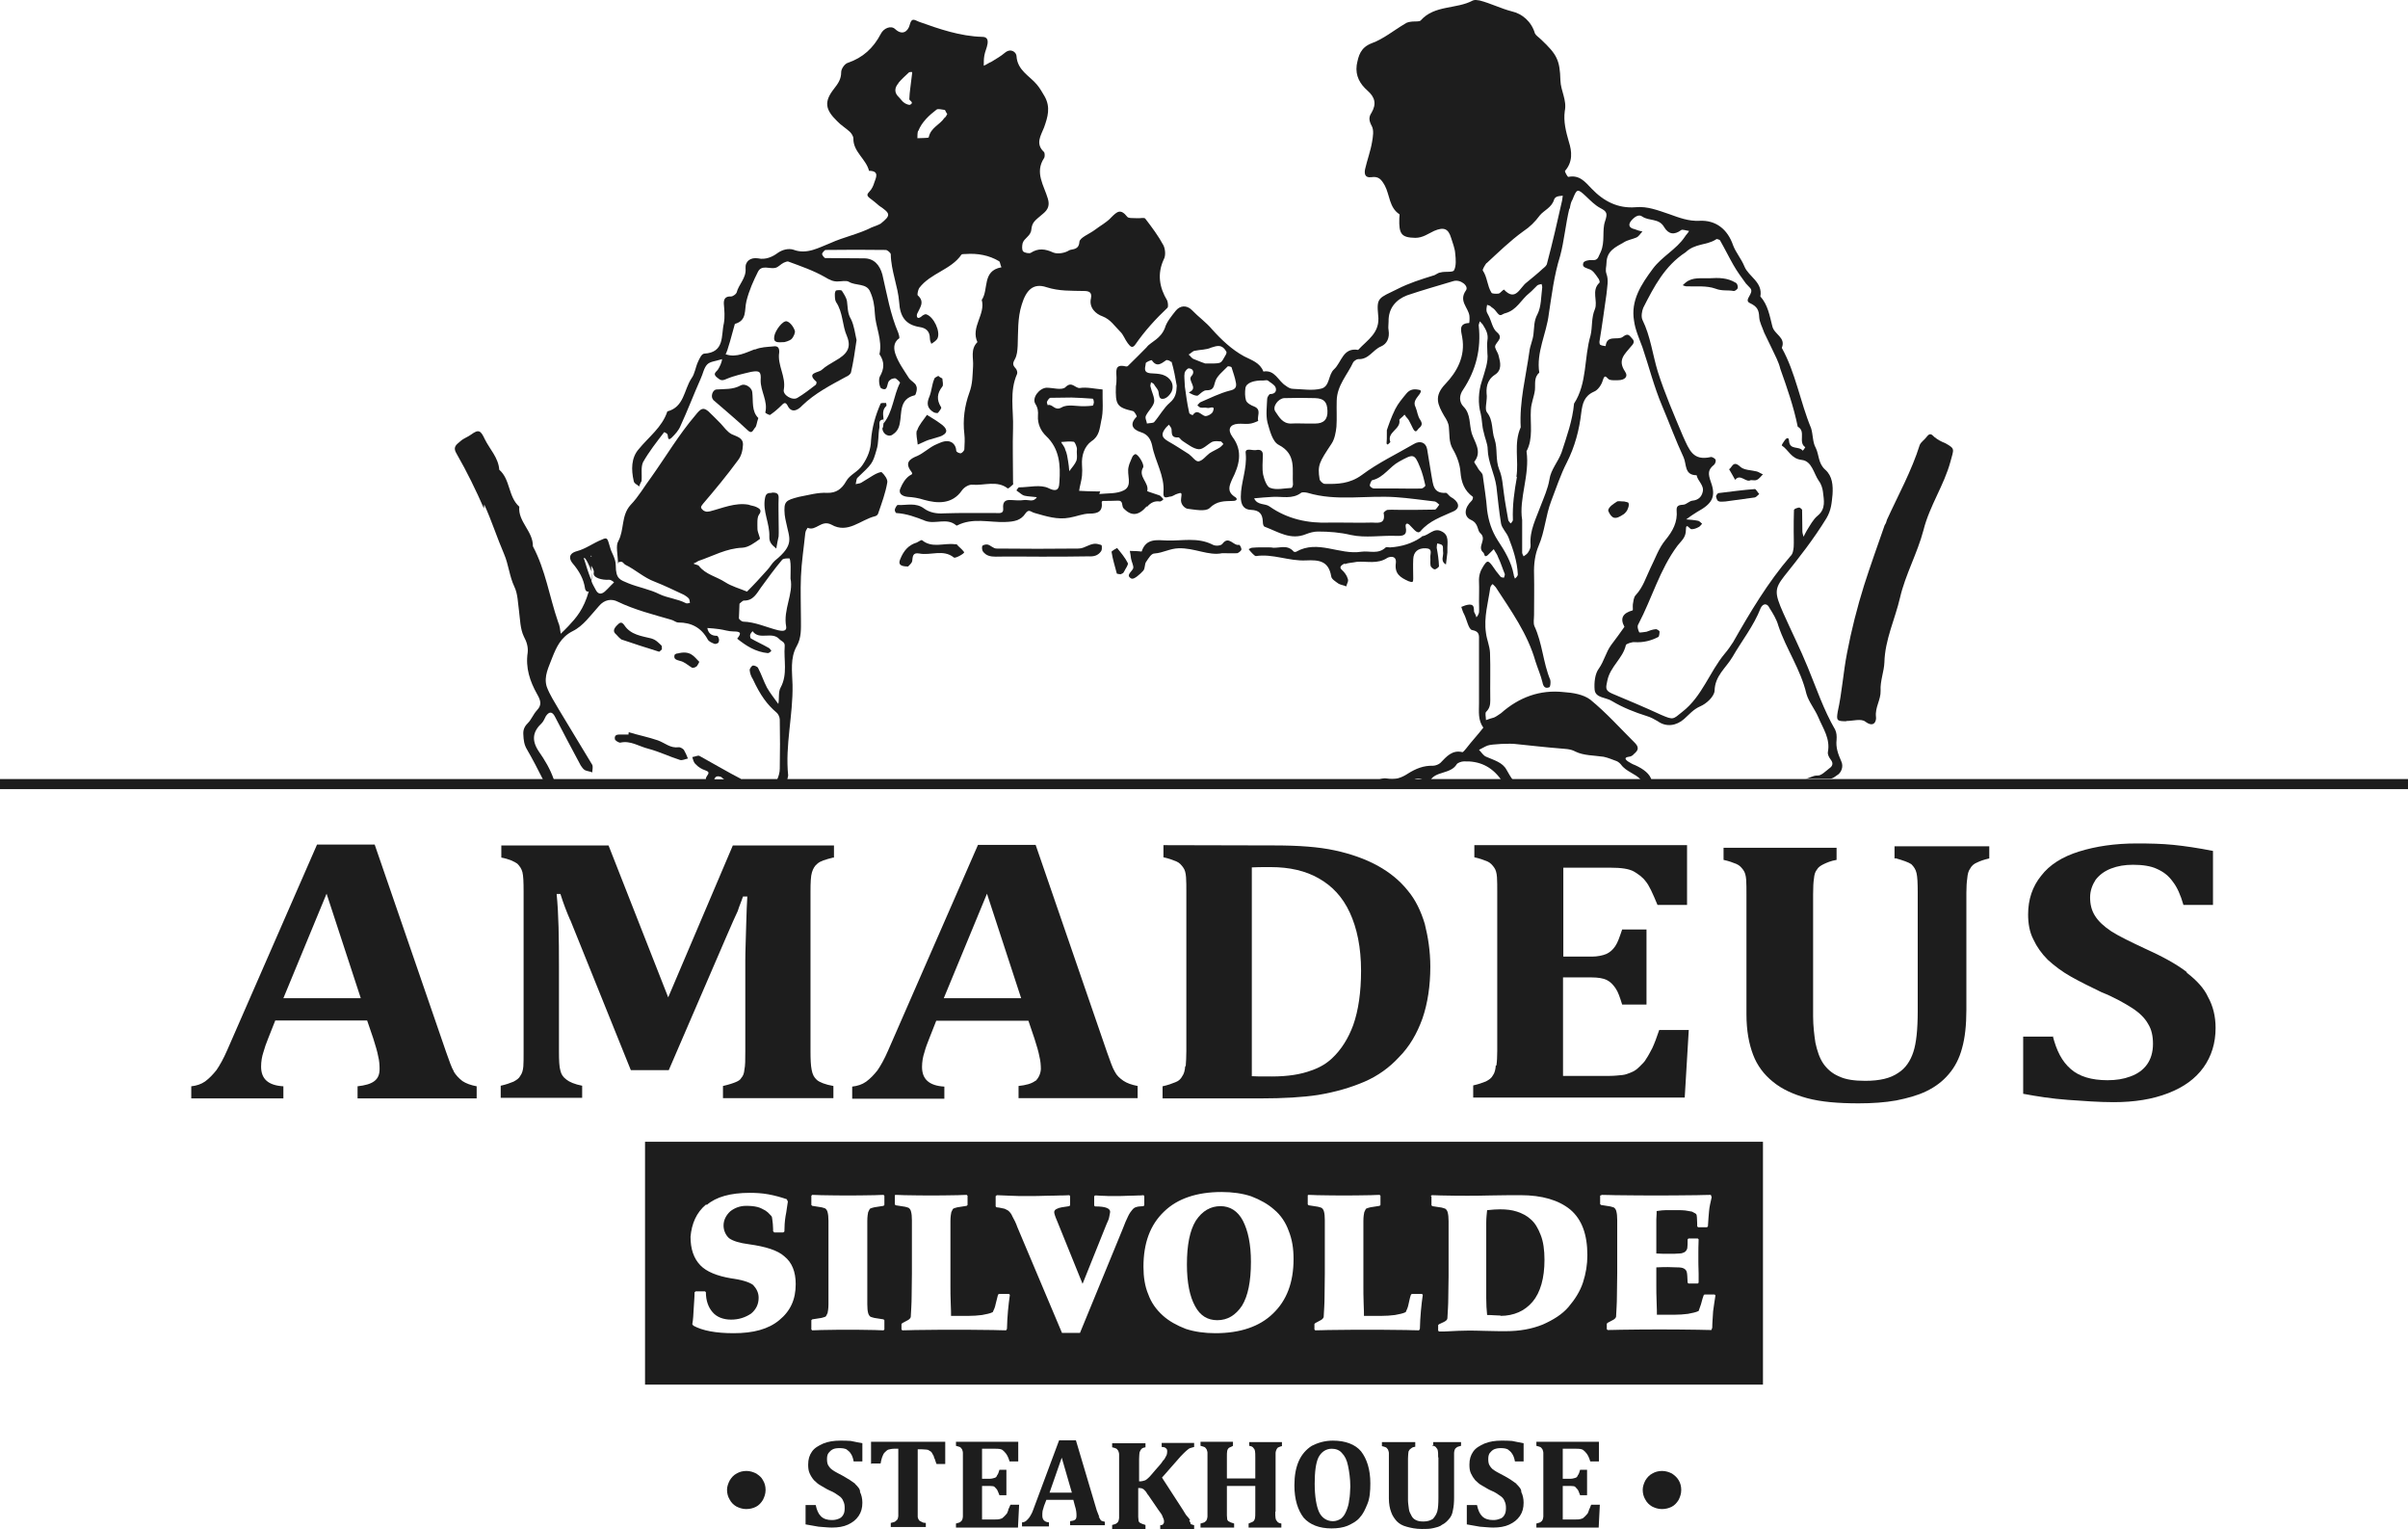 <svg width="63" height="40" viewBox="0 0 63 40" fill="none" xmlns="http://www.w3.org/2000/svg">
<path d="M48.308 18.858C48.482 18.858 48.687 18.79 48.8 18.873C49.028 19.047 49.096 18.858 49.081 18.752C49.051 18.503 49.21 18.306 49.202 18.065C49.187 17.816 49.293 17.559 49.301 17.325C49.316 16.728 49.581 16.192 49.71 15.633C49.847 15.036 50.165 14.469 50.324 13.865C50.483 13.23 50.862 12.694 51.029 12.075C51.12 11.735 51.158 11.742 50.893 11.591C50.794 11.554 50.696 11.501 50.612 11.433C50.529 11.35 50.491 11.319 50.408 11.425C50.347 11.508 50.264 11.554 50.226 11.637C50.013 12.317 49.665 12.944 49.369 13.593C49.354 13.653 49.339 13.691 49.308 13.737C49.126 14.258 48.937 14.787 48.77 15.308C48.588 15.889 48.437 16.486 48.323 17.083C48.224 17.589 48.194 18.102 48.08 18.616C48.042 18.843 48.057 18.865 48.3 18.865L48.308 18.858Z" fill="#1D1D1D"/>
<path d="M30.014 13.253C30.105 13.147 30.211 13.095 30.348 13.117C30.37 13.117 30.416 13.087 30.439 13.057C30.408 13.027 30.37 12.974 30.34 12.959C30.234 12.921 30.014 12.853 30.014 12.845C30.075 12.626 29.764 12.468 29.908 12.226C29.946 12.15 29.779 11.878 29.703 11.878C29.68 11.886 29.635 11.916 29.62 11.961C29.59 12.045 29.544 12.12 29.529 12.203C29.468 12.415 29.643 12.694 29.408 12.823C29.218 12.921 28.983 12.898 28.763 12.921C28.763 12.913 28.763 12.906 28.786 12.853H28.672C28.528 12.853 28.377 12.845 28.233 12.838C28.248 12.717 28.293 12.588 28.308 12.445C28.316 12.347 28.316 12.256 28.308 12.158C28.293 11.916 28.369 11.675 28.558 11.539C28.763 11.41 28.771 11.199 28.809 11.017C28.877 10.753 28.839 10.466 28.847 10.187C28.642 10.171 28.437 10.118 28.248 10.149C28.126 10.156 28.043 9.96 27.876 10.126C27.785 10.217 27.55 10.141 27.383 10.141C27.194 10.149 26.989 10.405 27.088 10.564C27.156 10.67 27.164 10.768 27.156 10.874C27.141 11.085 27.232 11.274 27.368 11.403C27.725 11.742 27.747 12.165 27.717 12.611C27.709 12.717 27.709 12.906 27.436 12.77C27.224 12.664 26.921 12.747 26.663 12.747C26.64 12.747 26.625 12.785 26.595 12.823C26.587 12.823 26.61 12.845 26.625 12.853C26.686 12.891 26.739 12.951 26.807 12.966C26.906 12.989 27.02 12.989 27.126 13.004C27.042 13.147 26.906 13.064 26.792 13.079C26.686 13.095 26.572 13.087 26.459 13.079C26.284 13.064 26.231 13.14 26.246 13.299C26.261 13.442 26.148 13.419 26.057 13.419C25.602 13.419 25.147 13.412 24.7 13.427C24.503 13.442 24.321 13.404 24.184 13.306C23.957 13.132 23.714 13.223 23.487 13.208C23.464 13.208 23.418 13.291 23.411 13.329C23.403 13.351 23.434 13.419 23.449 13.419C23.714 13.434 23.964 13.525 24.207 13.623C24.472 13.722 24.768 13.533 25.011 13.737C25.018 13.744 25.033 13.752 25.041 13.744C25.45 13.533 25.882 13.669 26.299 13.653C26.527 13.646 26.709 13.616 26.83 13.427C26.921 13.299 26.974 13.397 27.073 13.419C27.368 13.502 27.664 13.601 27.982 13.54C28.164 13.51 28.331 13.434 28.506 13.434C28.733 13.434 28.854 13.374 28.824 13.132C28.824 13.125 28.839 13.102 28.854 13.102C28.976 13.102 29.104 13.102 29.248 13.095C29.385 13.087 29.347 13.215 29.385 13.283C29.59 13.51 29.787 13.495 29.999 13.246L30.014 13.253ZM27.414 10.602C27.414 10.602 27.383 10.534 27.391 10.511C27.406 10.473 27.452 10.405 27.482 10.405C27.672 10.398 27.854 10.405 28.035 10.398C28.225 10.405 28.407 10.413 28.589 10.428C28.604 10.428 28.619 10.489 28.619 10.519C28.619 10.541 28.604 10.602 28.589 10.61C28.513 10.617 28.452 10.625 28.377 10.625C28.172 10.632 27.937 10.564 27.778 10.655C27.596 10.761 27.543 10.564 27.421 10.594L27.414 10.602ZM28.164 12.045C28.126 12.143 28.043 12.233 27.975 12.324C27.967 12.233 27.96 12.143 27.944 12.06C27.929 11.961 27.914 11.856 27.869 11.758C27.854 11.682 27.793 11.629 27.762 11.561C27.876 11.554 27.982 11.539 28.088 11.554C28.119 11.554 28.157 11.652 28.172 11.712C28.18 11.735 28.172 11.788 28.172 11.818C28.172 11.894 28.187 11.969 28.164 12.045Z" fill="#1D1D1D"/>
<path d="M19.742 9.137C19.522 9.22 19.272 9.356 19.006 9.273C18.915 9.25 18.9 9.288 18.892 9.386C18.885 9.484 18.832 9.59 18.779 9.673C18.711 9.748 18.65 9.786 18.764 9.877C18.847 9.945 18.885 9.967 18.999 9.915C19.211 9.824 19.431 9.779 19.651 9.726C19.87 9.688 19.916 9.718 19.901 9.937C19.893 10.232 20.098 10.489 20.022 10.791C20.015 10.798 20.128 10.866 20.151 10.851C20.257 10.776 20.356 10.693 20.447 10.602C20.523 10.519 20.56 10.526 20.606 10.61C20.727 10.859 20.932 10.67 20.985 10.61C21.319 10.285 21.735 10.073 22.137 9.854C22.198 9.831 22.259 9.779 22.266 9.733C22.327 9.469 22.365 9.205 22.41 8.895C22.372 8.736 22.35 8.525 22.266 8.351C22.168 8.192 22.183 8.041 22.16 7.883C22.145 7.784 22.077 7.686 22.024 7.603C22.001 7.581 21.917 7.588 21.88 7.596C21.857 7.596 21.842 7.664 21.842 7.686C21.842 7.762 21.842 7.845 21.872 7.898C22.061 8.177 22.031 8.51 22.16 8.797C22.281 9.099 22.16 9.265 21.849 9.439C21.728 9.514 21.607 9.575 21.5 9.673C21.41 9.756 21.084 9.741 21.356 9.983C21.372 9.99 21.356 10.058 21.341 10.066C21.182 10.187 21.03 10.307 20.864 10.405C20.735 10.489 20.469 10.33 20.507 10.187C20.568 9.847 20.333 9.552 20.386 9.22C20.394 9.106 20.356 9.038 20.227 9.061C20.068 9.076 19.908 9.076 19.749 9.144L19.742 9.137Z" fill="#1D1D1D"/>
<path d="M35.177 14.756C35.276 14.719 35.389 14.719 35.495 14.696C35.761 14.673 36.041 14.764 36.299 14.59C36.375 14.552 36.542 14.53 36.519 14.726C36.481 15.006 36.633 15.104 36.852 15.202C36.959 15.24 36.974 15.232 36.974 15.134C36.974 14.96 36.966 14.802 36.974 14.628C36.981 14.431 37.103 14.333 37.3 14.341C37.497 14.348 37.413 14.484 37.421 14.583C37.429 14.658 37.413 14.726 37.429 14.802C37.436 14.832 37.504 14.892 37.535 14.892C37.573 14.892 37.648 14.832 37.648 14.809C37.641 14.636 37.618 14.484 37.588 14.326C37.588 14.288 37.595 14.243 37.603 14.213C37.641 14.228 37.717 14.228 37.739 14.273C37.762 14.303 37.747 14.379 37.755 14.431C37.777 14.537 37.671 14.673 37.83 14.764C37.846 14.658 37.853 14.552 37.868 14.447V14.386C37.861 14.205 37.929 13.993 37.709 13.895C37.512 13.797 37.383 14.001 37.216 14.024C37.201 14.024 37.194 14.046 37.178 14.054C36.951 14.21 36.681 14.298 36.367 14.318C36.329 14.318 36.269 14.303 36.254 14.318C36.056 14.507 35.829 14.401 35.617 14.431C35.041 14.522 34.48 14.107 33.911 14.431C33.903 14.439 33.873 14.439 33.85 14.431C33.668 14.213 33.426 14.364 33.259 14.318C33.069 14.318 32.925 14.311 32.766 14.326C32.736 14.326 32.698 14.348 32.668 14.364C32.69 14.394 32.736 14.447 32.766 14.477C32.789 14.499 32.834 14.545 32.857 14.545C33.297 14.477 33.721 14.681 34.169 14.658C34.502 14.643 34.76 14.666 34.828 15.074C34.836 15.149 34.942 15.21 35.025 15.27C35.086 15.3 35.154 15.308 35.222 15.338C35.238 15.262 35.291 15.202 35.26 15.134C35.238 15.051 35.169 14.96 35.116 14.915C34.995 14.817 35.147 14.756 35.192 14.734L35.177 14.756Z" fill="#1D1D1D"/>
<path d="M29.612 15.134C29.673 15.157 29.825 15.021 29.908 14.93C29.969 14.862 29.938 14.749 29.991 14.688C30.052 14.598 30.12 14.477 30.204 14.477C30.424 14.462 30.605 14.348 30.833 14.341C31.25 14.326 31.621 14.545 31.978 14.469C32.137 14.469 32.258 14.477 32.372 14.469C32.402 14.462 32.471 14.409 32.478 14.379C32.486 14.341 32.44 14.25 32.417 14.25C32.273 14.288 32.152 14.001 31.985 14.22C31.947 14.28 31.788 14.288 31.72 14.243C31.326 14.046 30.924 14.152 30.53 14.137C30.279 14.129 29.984 14.069 29.87 14.424C29.87 14.431 29.794 14.416 29.756 14.416C29.688 14.416 29.628 14.409 29.559 14.409C29.574 14.477 29.582 14.537 29.59 14.605C29.605 14.696 29.658 14.787 29.65 14.854C29.635 14.945 29.415 15.051 29.62 15.142L29.612 15.134Z" fill="#1D1D1D"/>
<path d="M18.657 10.458C18.961 10.723 19.271 10.98 19.56 11.252C19.681 11.372 19.704 11.236 19.757 11.184C19.795 11.146 19.795 11.063 19.84 10.934C19.658 10.753 19.711 10.504 19.681 10.255C19.673 10.149 19.506 10.013 19.378 10.081C19.173 10.194 18.961 10.171 18.748 10.187C18.635 10.194 18.589 10.383 18.657 10.451V10.458Z" fill="#1D1D1D"/>
<path d="M28.741 14.235C28.543 14.175 28.399 14.348 28.217 14.348C27.505 14.356 26.785 14.356 26.072 14.348C25.988 14.348 25.913 14.258 25.837 14.243C25.799 14.235 25.723 14.25 25.7 14.28C25.685 14.311 25.693 14.394 25.716 14.424C25.799 14.537 25.913 14.56 26.049 14.56C26.443 14.552 26.838 14.56 27.232 14.56C27.649 14.56 28.066 14.56 28.475 14.552C28.612 14.56 28.725 14.537 28.809 14.416C28.831 14.386 28.831 14.318 28.824 14.273C28.831 14.258 28.786 14.243 28.741 14.235Z" fill="#1D1D1D"/>
<path d="M36.754 10.851C36.784 10.912 36.837 10.949 36.86 10.995C36.898 11.07 36.936 11.138 36.974 11.221C37.05 11.35 37.08 11.236 37.118 11.206C37.201 11.138 37.224 11.085 37.156 10.98C37.087 10.881 37.08 10.753 37.034 10.647C36.959 10.504 37.072 10.406 37.141 10.307C37.209 10.202 37.163 10.202 37.072 10.187C36.951 10.171 36.86 10.209 36.784 10.307C36.686 10.428 36.58 10.549 36.504 10.7C36.398 10.912 36.322 11.138 36.284 11.252C36.284 11.456 36.284 11.531 36.276 11.599C36.276 11.607 36.307 11.629 36.307 11.629C36.322 11.614 36.375 11.569 36.375 11.561C36.276 11.297 36.663 11.229 36.61 10.98C36.625 10.949 36.708 10.896 36.739 10.851H36.754Z" fill="#1D1D1D"/>
<path d="M25.041 14.235C25.041 14.235 25.01 14.235 24.98 14.235C24.692 14.197 24.389 14.348 24.123 14.129C24.108 14.114 24.032 14.167 23.987 14.19C23.759 14.258 23.638 14.416 23.555 14.62C23.494 14.756 23.547 14.817 23.759 14.817C23.775 14.794 23.858 14.734 23.866 14.673C23.881 14.56 23.873 14.447 24.048 14.477C24.351 14.537 24.677 14.356 24.957 14.583C24.995 14.613 25.253 14.469 25.223 14.439C25.162 14.356 25.094 14.311 25.033 14.243L25.041 14.235Z" fill="#1D1D1D"/>
<path d="M20.197 12.891C20.09 12.891 20.037 12.906 20.015 13.027C19.946 13.374 20.143 13.691 20.128 14.039C20.121 14.197 20.212 14.265 20.31 14.348C20.325 14.243 20.348 14.137 20.371 14.031C20.378 13.91 20.371 13.782 20.371 13.638C20.371 13.434 20.363 13.23 20.371 13.027C20.378 12.898 20.303 12.883 20.197 12.883V12.891Z" fill="#1D1D1D"/>
<path d="M23.987 11.259C23.957 11.365 24.002 11.501 24.01 11.629C24.108 11.591 24.199 11.539 24.29 11.508C24.389 11.478 24.495 11.448 24.593 11.418C24.791 11.342 24.806 11.244 24.654 11.116C24.533 11.025 24.404 10.942 24.252 10.851C24.154 10.995 24.04 11.116 23.995 11.259H23.987Z" fill="#1D1D1D"/>
<path d="M24.654 9.899C24.654 9.899 24.586 9.869 24.548 9.831C24.518 9.854 24.45 9.869 24.442 9.915C24.381 10.058 24.374 10.224 24.321 10.36C24.237 10.549 24.252 10.677 24.427 10.783C24.457 10.798 24.525 10.813 24.541 10.798C24.571 10.761 24.639 10.677 24.624 10.655C24.495 10.451 24.518 10.285 24.654 10.111C24.685 10.081 24.662 9.975 24.654 9.899Z" fill="#1D1D1D"/>
<path d="M20.523 8.948C20.523 8.948 20.636 8.925 20.704 8.872C20.765 8.812 20.811 8.698 20.795 8.653C20.765 8.555 20.674 8.427 20.583 8.404C20.477 8.381 20.28 8.646 20.257 8.797C20.227 8.978 20.356 8.955 20.523 8.948Z" fill="#1D1D1D"/>
<path d="M29.082 14.439C29.112 14.636 29.173 14.817 29.218 14.998C29.218 15.013 29.286 15.013 29.317 15.021C29.347 15.006 29.392 14.998 29.408 14.953C29.446 14.87 29.529 14.771 29.506 14.726C29.438 14.59 29.332 14.462 29.226 14.333C29.218 14.333 29.082 14.416 29.082 14.431V14.439Z" fill="#1D1D1D"/>
<path d="M42.227 13.54C42.296 13.563 42.387 13.51 42.455 13.465C42.493 13.45 42.546 13.389 42.569 13.351C42.599 13.283 42.629 13.223 42.606 13.155C42.599 13.132 42.508 13.125 42.5 13.117C42.402 13.117 42.326 13.095 42.296 13.125C42.205 13.185 42.106 13.246 42.076 13.336C42.068 13.382 42.152 13.518 42.22 13.54H42.227Z" fill="#1D1D1D"/>
<path d="M44.024 7.46C44.024 7.46 44.092 7.49 44.123 7.49C44.373 7.497 44.653 7.467 44.881 7.55C45.055 7.618 45.199 7.581 45.358 7.611C45.381 7.618 45.457 7.573 45.465 7.528C45.472 7.482 45.449 7.407 45.404 7.392C45.192 7.263 44.964 7.263 44.722 7.278C44.509 7.286 44.282 7.241 44.1 7.392C44.085 7.407 44.054 7.429 44.017 7.467L44.024 7.46Z" fill="#1D1D1D"/>
<path d="M45.912 12.792C45.594 12.815 45.275 12.86 44.957 12.898C44.942 12.898 44.896 12.959 44.896 12.981C44.904 13.019 44.919 13.095 44.964 13.11C45.002 13.132 45.078 13.117 45.139 13.117C45.404 13.079 45.669 13.042 45.912 13.011C45.95 13.004 45.995 12.944 46.026 12.921C45.988 12.883 45.942 12.792 45.912 12.792Z" fill="#1D1D1D"/>
<path d="M45.237 12.271C45.298 12.369 45.343 12.46 45.396 12.551C45.533 12.377 45.677 12.634 45.806 12.558C45.866 12.558 45.927 12.573 45.965 12.551C46.033 12.521 46.071 12.453 46.124 12.407C46.063 12.384 46.018 12.347 45.965 12.332C45.821 12.294 45.624 12.301 45.525 12.203C45.336 12.03 45.321 12.233 45.23 12.279L45.237 12.271Z" fill="#1D1D1D"/>
<path d="M16.232 19.424C16.497 19.364 16.717 19.523 16.959 19.583C17.247 19.659 17.505 19.787 17.793 19.878C17.854 19.893 17.922 19.855 17.998 19.84C17.968 19.757 17.93 19.681 17.892 19.613C17.869 19.583 17.793 19.538 17.755 19.545C17.535 19.575 17.399 19.432 17.209 19.364C16.967 19.281 16.701 19.228 16.451 19.152C16.444 19.168 16.444 19.183 16.444 19.213H16.269C16.178 19.213 16.065 19.198 16.087 19.334C16.095 19.372 16.194 19.432 16.232 19.424Z" fill="#1D1D1D"/>
<path d="M16.239 16.72C16.573 16.834 16.899 16.939 17.24 17.045C17.255 17.053 17.278 17.015 17.316 16.985C17.316 16.954 17.323 16.894 17.3 16.879C17.217 16.803 17.164 16.735 17.035 16.698C16.793 16.637 16.504 16.607 16.338 16.358C16.254 16.237 16.209 16.29 16.133 16.365C16.049 16.456 16.034 16.524 16.125 16.599C16.163 16.637 16.209 16.698 16.247 16.713L16.239 16.72Z" fill="#1D1D1D"/>
<path d="M18.233 17.423C18.233 17.423 18.301 17.317 18.294 17.309C18.165 17.189 18.074 16.992 17.71 17.098C17.778 17.075 17.679 17.09 17.649 17.128C17.619 17.241 17.687 17.256 17.793 17.287C17.907 17.309 18.005 17.408 18.111 17.468C18.149 17.476 18.21 17.445 18.233 17.423Z" fill="#1D1D1D"/>
<path d="M12.668 13.193C12.865 13.623 13.002 14.061 13.191 14.499C13.305 14.764 13.328 15.074 13.457 15.345C13.548 15.534 13.548 15.761 13.578 15.972C13.608 16.199 13.608 16.448 13.707 16.652C13.783 16.788 13.821 16.932 13.806 17.068C13.745 17.468 13.866 17.823 14.048 18.148C14.147 18.322 14.184 18.435 14.048 18.578C13.95 18.684 13.904 18.82 13.806 18.918C13.714 19.009 13.684 19.1 13.692 19.213C13.699 19.349 13.707 19.477 13.798 19.621C13.942 19.87 14.078 20.134 14.207 20.391H14.495C14.495 20.391 14.488 20.391 14.488 20.384C14.397 20.119 14.253 19.878 14.094 19.651C13.904 19.364 13.934 19.137 14.177 18.911C14.215 18.873 14.253 18.79 14.283 18.729C14.367 18.609 14.442 18.609 14.511 18.729C14.738 19.16 14.958 19.59 15.193 20.021C15.216 20.059 15.261 20.119 15.299 20.142C15.36 20.172 15.42 20.172 15.496 20.202C15.496 20.134 15.519 20.066 15.496 20.006C15.208 19.523 14.912 19.047 14.624 18.563C14.511 18.367 14.382 18.171 14.306 17.966C14.215 17.687 14.367 17.43 14.45 17.196C14.556 16.932 14.67 16.667 14.981 16.509C15.261 16.373 15.458 16.086 15.67 15.852C15.815 15.678 16.004 15.655 16.163 15.738C16.603 15.95 17.081 16.071 17.551 16.207C17.626 16.222 17.68 16.282 17.748 16.282C18.089 16.282 18.347 16.418 18.513 16.72C18.544 16.781 18.619 16.811 18.695 16.841C18.71 16.849 18.771 16.834 18.794 16.811C18.809 16.788 18.817 16.735 18.809 16.713C18.802 16.682 18.779 16.622 18.748 16.63C18.604 16.63 18.529 16.554 18.506 16.426C18.612 16.433 18.71 16.441 18.817 16.456C18.938 16.471 19.059 16.516 19.188 16.516C19.378 16.516 19.408 16.554 19.287 16.705C19.522 16.894 19.772 17.053 20.09 17.083C20.113 17.083 20.159 17.053 20.181 17.022C20.159 17 20.143 16.954 20.098 16.939C19.954 16.856 19.787 16.781 19.643 16.698C19.628 16.69 19.62 16.622 19.628 16.599C19.635 16.577 19.658 16.539 19.689 16.509C19.87 16.758 20.196 16.501 20.393 16.72C20.454 16.781 20.538 16.788 20.53 16.901C20.5 17.256 20.613 17.634 20.424 17.982C20.356 18.102 20.393 18.269 20.363 18.412C20.265 18.276 20.151 18.133 20.068 17.989C19.977 17.816 19.924 17.642 19.832 17.468C19.817 17.438 19.734 17.4 19.696 17.408C19.666 17.415 19.613 17.491 19.613 17.521C19.62 17.611 19.651 17.695 19.696 17.763C19.893 18.186 20.068 18.427 20.318 18.639C20.356 18.669 20.401 18.752 20.401 18.82C20.409 19.251 20.409 19.674 20.401 20.104C20.401 20.21 20.371 20.301 20.333 20.391H20.598C20.598 20.391 20.613 20.316 20.621 20.285C20.538 19.485 20.75 18.714 20.735 17.914C20.727 17.574 20.666 17.211 20.848 16.894C20.97 16.675 20.955 16.448 20.955 16.207C20.955 15.829 20.939 15.459 20.955 15.081C20.97 14.703 21.03 14.326 21.068 13.948C21.076 13.888 21.099 13.85 21.129 13.805C21.349 13.903 21.485 13.585 21.751 13.722C22.183 13.971 22.516 13.593 22.895 13.502C22.926 13.495 22.971 13.465 22.979 13.419C23.07 13.155 23.168 12.891 23.214 12.619C23.229 12.536 23.138 12.415 23.07 12.354C23.047 12.332 22.926 12.384 22.85 12.43C22.744 12.498 22.638 12.558 22.532 12.626C22.494 12.649 22.433 12.649 22.387 12.664C22.403 12.604 22.403 12.543 22.425 12.505C22.82 12.128 22.827 12.135 22.933 11.765C22.994 11.576 22.971 11.365 23.009 11.176C23.017 11.093 22.971 10.98 23.115 10.972C23.115 11.07 23.115 11.168 23.085 11.206C23.093 11.335 23.221 11.433 23.335 11.38C23.441 11.312 23.509 11.236 23.54 11.078C23.6 10.798 23.517 10.436 23.934 10.338C23.964 10.33 24.01 10.156 23.972 10.096C23.949 10.013 23.843 9.975 23.782 9.892C23.654 9.688 23.502 9.484 23.426 9.257C23.388 9.144 23.358 8.963 23.525 8.85C23.54 8.834 23.517 8.744 23.502 8.706C23.29 8.215 23.206 7.694 23.085 7.18C23.017 6.931 22.865 6.757 22.607 6.757C22.274 6.75 21.925 6.757 21.591 6.75C21.569 6.75 21.508 6.674 21.508 6.644C21.508 6.614 21.576 6.538 21.599 6.538C22.13 6.531 22.653 6.531 23.176 6.538C23.214 6.538 23.305 6.614 23.305 6.651C23.312 7.082 23.494 7.49 23.525 7.905C23.547 8.275 23.684 8.494 24.063 8.555C24.222 8.578 24.328 8.661 24.328 8.85C24.328 8.91 24.351 8.948 24.366 8.993C24.427 8.955 24.495 8.91 24.525 8.857C24.616 8.676 24.427 8.283 24.237 8.223C24.207 8.207 24.139 8.245 24.101 8.283C23.995 8.366 23.972 8.275 23.995 8.207C24.063 8.049 24.207 7.898 24.01 7.724C23.995 7.701 24.017 7.588 24.048 7.535C24.343 7.142 24.882 7.059 25.155 6.659C25.17 6.644 25.23 6.644 25.261 6.644C25.572 6.621 25.875 6.674 26.14 6.833C26.17 6.855 26.17 6.938 26.201 6.991C25.685 7.082 25.875 7.573 25.685 7.845C25.791 8.223 25.39 8.555 25.572 8.948C25.382 9.137 25.473 9.371 25.458 9.582C25.443 9.816 25.45 10.035 25.359 10.277C25.238 10.61 25.185 10.98 25.23 11.35C25.245 11.478 25.238 11.614 25.23 11.75C25.23 11.788 25.17 11.848 25.139 11.856C25.109 11.863 25.018 11.826 25.018 11.788C25.011 11.644 24.919 11.546 24.791 11.539C24.677 11.531 24.556 11.599 24.45 11.644C24.29 11.727 24.154 11.856 24.002 11.924C23.79 12.007 23.676 12.105 23.828 12.316C23.904 12.415 23.851 12.4 23.79 12.445C23.684 12.521 23.608 12.649 23.562 12.762C23.494 12.891 23.585 12.981 23.752 12.996C23.889 13.004 24.032 13.027 24.169 13.072C24.518 13.17 24.912 13.2 25.17 12.823C25.23 12.739 25.359 12.664 25.45 12.679C25.753 12.702 26.087 12.558 26.368 12.777C26.375 12.785 26.466 12.709 26.504 12.672C26.512 12.664 26.504 12.641 26.504 12.611C26.504 12.143 26.489 11.667 26.504 11.199C26.519 10.73 26.405 10.239 26.61 9.779C26.625 9.741 26.603 9.665 26.572 9.635C26.496 9.552 26.489 9.507 26.549 9.401C26.61 9.295 26.618 9.167 26.625 9.046C26.64 8.691 26.618 8.321 26.732 7.966C26.845 7.596 27.027 7.392 27.383 7.513C27.709 7.618 28.028 7.603 28.354 7.611C28.49 7.611 28.574 7.641 28.543 7.8C28.483 8.049 28.672 8.215 28.847 8.275C29.059 8.359 29.157 8.525 29.302 8.668C29.392 8.751 29.43 8.88 29.506 8.978C29.567 9.053 29.62 9.137 29.711 9.001C29.946 8.661 30.234 8.343 30.545 8.049C30.568 8.026 30.56 7.92 30.537 7.86C30.332 7.52 30.272 7.165 30.446 6.787C30.507 6.682 30.484 6.508 30.439 6.417C30.31 6.176 30.135 5.941 29.961 5.715C29.931 5.685 29.817 5.715 29.741 5.707C29.65 5.7 29.521 5.715 29.491 5.669C29.317 5.45 29.226 5.534 29.074 5.685C28.96 5.813 28.786 5.904 28.649 6.009C28.513 6.115 28.248 6.213 28.24 6.327C28.225 6.546 28.051 6.508 27.975 6.546C27.861 6.621 27.672 6.651 27.558 6.606C27.346 6.508 27.164 6.485 26.966 6.614C26.929 6.636 26.807 6.614 26.769 6.576C26.732 6.538 26.739 6.432 26.754 6.364C26.792 6.228 26.966 6.176 26.982 6.009C27.004 5.805 27.073 5.775 27.293 5.586C27.421 5.481 27.467 5.367 27.414 5.194C27.315 4.854 27.065 4.514 27.315 4.136C27.338 4.106 27.338 4.008 27.315 3.978C27.08 3.758 27.232 3.547 27.315 3.335C27.414 3.056 27.49 2.807 27.33 2.52C27.262 2.406 27.209 2.308 27.126 2.21C26.936 1.983 26.618 1.84 26.595 1.47C26.595 1.379 26.459 1.243 26.292 1.379C26.186 1.47 26.064 1.538 25.943 1.613C25.867 1.643 25.814 1.689 25.738 1.719C25.738 1.628 25.738 1.538 25.753 1.455C25.769 1.349 25.822 1.251 25.837 1.145C25.852 1.047 25.829 0.964 25.7 0.964C25.124 0.949 24.578 0.76 24.048 0.571C23.904 0.51 23.851 0.458 23.797 0.662C23.76 0.798 23.623 0.949 23.419 0.76C23.305 0.654 23.115 0.745 23.047 0.881C22.85 1.258 22.577 1.508 22.183 1.643C22.099 1.666 22.008 1.802 22.008 1.885C22.008 2.074 21.925 2.187 21.819 2.323C21.553 2.663 21.591 2.867 21.902 3.169C22.001 3.275 22.13 3.351 22.236 3.449C22.274 3.487 22.327 3.562 22.327 3.623C22.319 3.97 22.66 4.159 22.736 4.468C23.017 4.468 22.918 4.65 22.873 4.778C22.85 4.861 22.804 4.952 22.751 5.005C22.683 5.08 22.668 5.111 22.751 5.179C22.842 5.247 22.926 5.314 23.002 5.382C23.305 5.586 23.312 5.632 23.039 5.851C22.971 5.889 22.88 5.919 22.804 5.949C22.463 6.123 22.077 6.198 21.728 6.357C21.432 6.47 21.114 6.667 20.757 6.531C20.636 6.493 20.477 6.523 20.34 6.621C20.219 6.712 20.03 6.803 19.832 6.757C19.635 6.727 19.491 6.833 19.506 7.022C19.529 7.271 19.325 7.437 19.271 7.656C19.256 7.694 19.173 7.754 19.128 7.754C18.983 7.747 18.93 7.815 18.938 7.951C18.953 8.124 18.968 8.291 18.938 8.457C18.862 8.774 18.968 9.22 18.422 9.25C18.354 9.257 18.301 9.378 18.263 9.461C18.195 9.605 18.18 9.779 18.089 9.899C17.892 10.202 17.899 10.647 17.46 10.761C17.323 11.176 16.974 11.425 16.709 11.75C16.512 11.977 16.512 12.286 16.58 12.581C16.588 12.649 16.679 12.679 16.724 12.724C16.739 12.664 16.762 12.626 16.785 12.581C16.8 12.407 16.762 12.226 16.823 12.09C16.982 11.81 17.179 11.561 17.376 11.304C17.384 11.304 17.46 11.335 17.467 11.372C17.482 11.433 17.467 11.546 17.573 11.448C17.664 11.357 17.755 11.259 17.801 11.146C17.99 10.738 18.149 10.315 18.331 9.907C18.392 9.779 18.415 9.62 18.506 9.529C18.582 9.454 18.726 9.446 18.839 9.408C18.87 9.401 18.908 9.393 18.938 9.378C18.976 9.28 19.029 9.182 19.052 9.084C19.12 8.88 19.165 8.676 19.226 8.472C19.552 8.381 19.469 8.117 19.529 7.875C19.598 7.596 19.711 7.346 19.832 7.105C19.931 6.916 20.143 7.044 20.287 7.006C20.371 6.984 20.424 6.908 20.507 6.87C20.538 6.855 20.598 6.833 20.621 6.84C20.947 6.961 21.28 7.074 21.584 7.248C21.698 7.316 21.796 7.369 21.925 7.361C22.016 7.361 22.137 7.331 22.206 7.369C22.387 7.482 22.675 7.399 22.767 7.633C22.85 7.815 22.88 8.004 22.888 8.192C22.903 8.547 23.093 8.895 23.009 9.265C23.145 9.461 23.138 9.643 23.017 9.854C22.979 9.93 23.009 10.134 23.055 10.156C23.259 10.262 23.183 9.998 23.282 9.945C23.297 9.937 23.305 9.922 23.32 9.915C23.35 9.907 23.411 9.884 23.434 9.899C23.471 9.922 23.555 9.998 23.547 10.013C23.373 10.353 23.365 10.768 23.115 11.078C23.138 10.927 23.039 10.753 23.191 10.617C23.199 10.61 23.183 10.541 23.183 10.541C23.123 10.541 23.055 10.534 23.039 10.557C22.903 10.866 22.812 11.191 22.789 11.516C22.782 11.758 22.706 11.954 22.569 12.158C22.448 12.347 22.236 12.407 22.137 12.588C22.023 12.792 21.872 12.898 21.644 12.891C21.394 12.876 21.152 12.951 20.901 12.996C20.553 13.087 20.5 13.11 20.53 13.465C20.538 13.54 20.553 13.601 20.568 13.669C20.651 14.084 20.795 14.243 20.272 14.666C20.189 14.741 20.143 14.839 20.068 14.915C19.893 15.111 19.726 15.293 19.544 15.474C19.347 15.391 19.143 15.338 18.968 15.225C18.748 15.081 18.46 15.028 18.286 14.802C18.263 14.771 18.187 14.771 18.142 14.741C18.18 14.726 18.225 14.703 18.271 14.673C18.65 14.545 19.006 14.341 19.423 14.326C19.582 14.318 19.742 14.197 19.878 14.099C19.901 14.084 19.817 13.925 19.817 13.835C19.817 13.714 19.802 13.54 19.855 13.465C19.961 13.329 19.84 13.291 19.787 13.261C19.726 13.23 19.658 13.23 19.582 13.2C19.234 13.14 18.9 13.291 18.574 13.374C18.491 13.389 18.468 13.389 18.4 13.351C18.324 13.283 18.324 13.261 18.392 13.178C18.71 12.807 19.021 12.43 19.309 12.037C19.393 11.931 19.431 11.788 19.438 11.637C19.446 11.455 19.294 11.425 19.143 11.357C19.029 11.297 18.945 11.176 18.855 11.078C18.748 10.972 18.642 10.859 18.536 10.761C18.4 10.647 18.339 10.677 18.195 10.859C17.763 11.365 17.429 11.931 17.043 12.475C16.861 12.717 16.709 12.989 16.497 13.208C16.247 13.487 16.338 13.85 16.178 14.152C16.103 14.273 16.163 14.477 16.171 14.771C16.171 14.756 16.171 14.741 16.178 14.711C16.178 14.703 16.247 14.688 16.269 14.696C16.3 14.703 16.33 14.756 16.36 14.771C16.626 14.9 16.846 15.111 17.134 15.217C17.384 15.315 17.649 15.444 17.892 15.557C17.93 15.58 17.99 15.617 18.021 15.655C18.043 15.678 18.043 15.738 18.051 15.768C18.021 15.776 17.968 15.791 17.945 15.776C17.725 15.663 17.46 15.64 17.255 15.542C17.005 15.414 16.694 15.361 16.436 15.255C16.224 15.164 16.11 15.149 16.11 14.787C16.11 14.605 15.989 14.439 15.966 14.333C15.89 14.092 15.905 14.039 15.746 14.114C15.519 14.205 15.322 14.356 15.094 14.416C14.844 14.484 14.905 14.643 14.981 14.734C15.155 14.938 15.269 15.142 15.306 15.391C15.314 15.451 15.367 15.496 15.405 15.466C15.269 15.942 15.072 16.161 14.874 16.373C14.806 16.448 14.745 16.501 14.67 16.577C14.655 16.471 14.647 16.365 14.601 16.267C14.374 15.61 14.275 14.915 13.942 14.288C13.95 13.895 13.548 13.646 13.586 13.253C13.29 12.989 13.358 12.543 13.062 12.286C13.04 11.969 12.812 11.75 12.683 11.486C12.577 11.259 12.524 11.221 12.327 11.365C12.236 11.433 12.13 11.463 12.047 11.539C11.948 11.629 11.827 11.682 11.956 11.886C12.221 12.347 12.448 12.815 12.661 13.299L12.668 13.193ZM24.025 3.426C24.116 3.192 24.313 3.011 24.503 2.867C24.541 2.837 24.639 2.867 24.715 2.875C24.738 2.882 24.745 2.943 24.783 2.98C24.768 3.011 24.745 3.064 24.707 3.086C24.586 3.267 24.351 3.335 24.298 3.592C24.29 3.615 24.101 3.607 24.002 3.615C24.002 3.547 24.002 3.487 24.017 3.426H24.025ZM23.502 2.172C23.585 2.074 23.684 1.983 23.782 1.893C23.79 1.885 23.858 1.878 23.858 1.885C23.873 1.908 23.873 1.953 23.866 1.9C23.835 2.187 23.797 2.391 23.79 2.595C23.79 2.633 23.926 2.678 23.813 2.739C23.79 2.754 23.714 2.724 23.676 2.701C23.608 2.663 23.57 2.595 23.517 2.542C23.388 2.422 23.403 2.293 23.509 2.172H23.502ZM19.347 15.791C19.347 15.791 19.431 15.708 19.461 15.708C19.704 15.716 19.795 15.527 19.908 15.368C20.09 15.119 20.265 14.877 20.462 14.643C20.492 14.605 20.583 14.605 20.651 14.605C20.666 14.605 20.682 14.703 20.682 14.741C20.689 14.854 20.682 14.968 20.682 15.134C20.765 15.534 20.485 15.942 20.568 16.388C20.591 16.531 20.439 16.501 20.363 16.486C20.052 16.41 19.764 16.267 19.438 16.259C19.408 16.259 19.332 16.199 19.332 16.169C19.34 16.048 19.34 15.912 19.347 15.791ZM15.481 14.545L15.458 14.568C15.458 14.522 15.466 14.53 15.481 14.545ZM15.276 14.62C15.269 14.583 15.306 14.515 15.481 14.953C15.473 14.885 15.466 14.839 15.466 14.794C15.496 14.854 15.549 14.907 15.534 14.983C15.504 15.111 15.754 15.179 15.936 15.164C15.974 15.164 16.027 15.194 16.065 15.232L15.981 15.315C15.921 15.376 15.875 15.429 15.822 15.474C15.723 15.557 15.64 15.542 15.579 15.414C15.542 15.338 15.496 15.277 15.473 15.194C15.481 15.126 15.489 15.066 15.496 14.968C15.489 15.043 15.473 15.096 15.466 15.164C15.39 14.975 15.337 14.802 15.284 14.628L15.276 14.62Z" fill="#1D1D1D"/>
<path d="M30.029 9.053C29.855 9.235 29.688 9.393 29.506 9.575C29.499 9.582 29.476 9.59 29.446 9.582C29.15 9.514 29.211 9.718 29.211 9.884C29.211 9.96 29.21 10.028 29.195 10.103C29.18 10.587 29.218 10.655 29.643 10.753C29.681 10.761 29.749 10.889 29.741 10.896C29.537 11.1 29.635 11.236 29.847 11.304C30.052 11.365 30.113 11.523 30.143 11.652C30.219 12.067 30.477 12.445 30.439 12.883C30.424 13.072 30.545 12.996 30.613 12.989C30.681 12.989 30.742 12.928 30.81 12.913C30.916 12.876 30.924 12.883 30.901 13.042C30.878 13.185 30.985 13.283 31.06 13.306C31.258 13.329 31.538 13.389 31.644 13.291C31.841 13.095 32.038 13.11 32.258 13.102C32.364 13.102 32.395 13.042 32.296 12.989C32.099 12.853 32.16 12.709 32.236 12.536C32.417 12.181 32.531 11.803 32.243 11.425C32.107 11.236 32.175 11.1 32.387 11.085C32.486 11.078 32.577 11.093 32.675 11.085C32.759 11.078 32.834 11.048 32.918 11.01C32.88 10.889 33.016 10.715 32.812 10.632C32.728 10.602 32.622 10.541 32.599 10.473C32.569 10.375 32.569 10.255 32.584 10.149C32.607 10.013 32.804 9.945 33.054 9.952C33.085 9.952 33.145 9.937 33.168 9.952C33.244 10.013 33.342 10.058 33.373 10.134C33.41 10.239 33.35 10.307 33.229 10.307C33.206 10.307 33.153 10.39 33.153 10.428C33.145 10.632 33.115 10.851 33.16 11.048C33.221 11.259 33.289 11.554 33.456 11.637C33.934 11.886 33.797 12.294 33.828 12.672C33.828 12.694 33.805 12.762 33.79 12.762C33.6 12.77 33.395 12.823 33.236 12.762C33.145 12.74 33.077 12.543 33.047 12.415C33.016 12.241 33.039 12.082 33.039 11.909C33.047 11.78 32.963 11.75 32.857 11.773C32.759 11.788 32.562 11.697 32.592 11.863C32.63 12.264 32.463 12.619 32.463 12.996C32.463 13.193 32.531 13.329 32.728 13.336C32.941 13.344 33.032 13.434 33.039 13.646C33.039 13.706 33.054 13.774 33.1 13.782C33.441 13.91 33.767 14.137 34.169 13.971C34.267 13.933 34.373 13.903 34.48 13.903C34.775 13.903 35.056 13.925 35.344 13.993C35.723 14.076 36.132 14.001 36.526 14.016C36.716 14.024 36.822 14.001 36.777 13.782C36.761 13.669 36.837 13.676 36.898 13.752C36.981 13.827 37.08 13.986 37.163 13.895C37.398 13.616 37.717 13.518 38.028 13.374C38.225 13.283 38.164 13.11 37.952 12.996C37.914 12.974 37.861 12.891 37.83 12.891C37.482 12.913 37.497 12.656 37.451 12.437C37.413 12.211 37.376 11.984 37.338 11.75C37.307 11.569 37.148 11.516 36.989 11.614C36.534 11.879 36.056 12.105 35.632 12.422C35.313 12.656 34.995 12.664 34.654 12.656C34.616 12.656 34.533 12.581 34.525 12.536C34.464 12.165 34.517 12.09 34.836 11.607C34.919 11.486 34.95 11.304 34.965 11.161C34.98 10.942 34.965 10.715 34.972 10.481C34.98 10.081 35.253 9.801 35.404 9.476C35.42 9.446 35.495 9.393 35.533 9.393C35.814 9.408 35.912 9.152 36.132 9.061C36.291 8.993 36.36 8.834 36.329 8.638C36.314 8.562 36.329 8.495 36.329 8.411C36.322 8.064 36.519 7.837 36.815 7.724C37.216 7.588 37.618 7.475 38.02 7.354C38.209 7.294 38.437 7.482 38.353 7.596C38.156 7.875 38.414 8.041 38.444 8.26C38.452 8.328 38.444 8.449 38.437 8.449C38.134 8.457 38.24 8.691 38.255 8.819C38.346 9.325 38.111 9.733 37.815 10.043C37.504 10.368 37.618 10.587 37.785 10.881C37.846 10.972 37.899 11.07 37.906 11.168C37.929 11.365 37.899 11.561 38.012 11.75C38.118 11.931 38.194 12.143 38.209 12.339C38.232 12.619 38.308 12.83 38.535 12.996C38.543 13.004 38.528 13.079 38.505 13.095C38.308 13.283 38.285 13.51 38.49 13.601C38.687 13.691 38.649 13.88 38.725 13.941C38.922 14.114 38.626 14.296 38.808 14.454C38.846 14.484 38.824 14.598 38.922 14.522C38.983 14.462 39.028 14.416 39.081 14.364C39.119 14.439 39.172 14.499 39.195 14.575C39.263 14.711 39.309 14.87 39.369 15.013C39.377 15.036 39.354 15.089 39.347 15.111C39.324 15.104 39.278 15.104 39.263 15.089C39.18 14.991 39.104 14.892 39.036 14.787C38.93 14.651 38.907 14.658 38.808 14.809C38.725 14.938 38.687 15.059 38.695 15.217C38.702 15.391 38.695 15.549 38.695 15.731C38.695 15.829 38.702 15.92 38.695 16.018C38.687 16.055 38.664 16.108 38.626 16.146C38.611 16.086 38.589 16.048 38.566 16.003C38.558 15.905 38.573 15.806 38.437 15.814C38.361 15.821 38.308 15.844 38.232 15.874C38.255 15.942 38.27 16.003 38.308 16.071C38.376 16.207 38.422 16.463 38.513 16.479C38.717 16.516 38.695 16.622 38.695 16.758V18.397C38.695 18.609 38.664 18.835 38.808 19.032C38.664 19.22 38.505 19.387 38.361 19.575C38.338 19.606 38.278 19.674 38.263 19.674C37.997 19.606 37.846 19.787 37.686 19.953C37.648 19.991 37.557 20.029 37.489 20.029C37.247 20.021 37.042 20.104 36.837 20.233C36.678 20.338 36.489 20.414 36.276 20.361C36.147 20.338 36.041 20.429 35.935 20.429H36.943C37.05 20.338 37.156 20.338 37.277 20.429H37.413C37.535 20.165 37.952 20.255 38.111 19.991C38.134 19.953 38.232 19.915 38.3 19.915C38.702 19.9 39.013 20.044 39.256 20.369C39.271 20.384 39.278 20.429 39.294 20.429H39.604C39.529 20.338 39.475 20.24 39.415 20.134C39.309 19.938 39.089 19.885 38.884 19.794C38.808 19.764 38.763 19.681 38.695 19.613C38.778 19.575 38.839 19.53 38.922 19.5C39.021 19.462 39.521 19.439 39.665 19.462C40.044 19.5 40.423 19.545 40.802 19.575C40.939 19.59 41.083 19.583 41.219 19.659C41.431 19.764 41.704 19.757 41.955 19.794C42.068 19.817 42.19 19.87 42.296 19.908C42.334 19.923 42.387 19.968 42.41 19.998C42.546 20.187 42.788 20.233 42.925 20.391C42.933 20.399 42.94 20.421 42.948 20.421H43.213C43.175 20.24 42.993 20.112 42.781 20.014C42.713 19.991 42.652 19.953 42.591 19.915C42.508 19.855 42.5 19.81 42.614 19.794C42.675 19.787 42.713 19.764 42.751 19.719C42.849 19.636 42.895 19.56 42.781 19.439C42.387 19.047 42.03 18.646 41.606 18.299C41.424 18.163 41.151 18.118 40.908 18.102C40.287 18.035 39.741 18.238 39.271 18.654C39.21 18.692 39.157 18.737 39.089 18.767C39.013 18.79 38.952 18.805 38.877 18.835C38.877 18.752 38.846 18.646 38.884 18.616C38.975 18.526 38.99 18.435 38.99 18.314C38.983 17.899 38.998 17.483 38.983 17.075C38.975 16.894 38.899 16.735 38.877 16.554C38.816 16.146 38.937 15.753 38.99 15.368C38.998 15.338 39.021 15.3 39.051 15.277C39.074 15.3 39.119 15.338 39.134 15.361C39.536 15.98 39.968 16.577 40.173 17.302C40.234 17.491 40.309 17.657 40.355 17.846C40.378 17.966 40.431 18.019 40.537 17.974C40.56 17.966 40.575 17.846 40.56 17.785C40.37 17.332 40.355 16.826 40.143 16.373C40.112 16.29 40.135 16.184 40.135 16.086C40.135 15.731 40.143 15.376 40.135 15.013C40.127 14.764 40.158 14.499 40.256 14.273C40.416 13.903 40.438 13.487 40.582 13.11C40.711 12.777 40.825 12.422 40.992 12.098C41.204 11.682 41.318 11.244 41.371 10.791C41.401 10.557 41.447 10.36 41.697 10.247C41.803 10.209 41.901 10.066 41.932 9.952C41.992 9.756 42.03 9.892 42.106 9.93C42.174 9.952 42.243 9.945 42.326 9.945C42.508 9.945 42.607 9.854 42.516 9.718C42.311 9.416 42.508 9.265 42.66 9.076C42.728 9.001 42.788 8.94 42.697 8.85C42.622 8.766 42.591 8.706 42.455 8.812C42.326 8.91 42.038 8.744 42.008 9.053C41.947 9.046 41.901 9.038 41.864 9.016C41.849 9.008 41.841 8.94 41.849 8.918C41.917 8.51 41.97 8.109 42.03 7.694C42.046 7.513 42.091 7.324 42.03 7.165C41.992 7.052 42.03 6.976 42.03 6.878C42.038 6.553 42.273 6.463 42.478 6.342C42.584 6.274 42.705 6.259 42.811 6.213C42.88 6.183 42.917 6.108 42.971 6.055C42.895 6.04 42.842 6.025 42.766 5.994C42.622 5.964 42.591 5.881 42.675 5.775C42.758 5.677 42.872 5.594 42.963 5.662C43.145 5.79 43.403 5.7 43.539 5.941C43.653 6.13 43.804 6.153 43.986 6.017C44.017 5.994 44.115 6.032 44.191 6.04C44.161 6.1 44.108 6.145 44.077 6.198C43.858 6.523 43.478 6.712 43.243 7.029C42.94 7.437 42.66 7.86 42.751 8.389C42.781 8.623 42.887 8.857 42.971 9.084C43.145 9.597 43.274 10.118 43.486 10.617C43.675 11.063 43.842 11.523 44.047 11.961C44.13 12.143 44.062 12.43 44.388 12.43C44.419 12.588 44.593 12.694 44.547 12.868C44.517 12.996 44.434 13.079 44.282 13.095C44.199 13.102 44.123 13.193 44.047 13.2C43.941 13.208 43.858 13.215 43.865 13.344C43.895 13.653 43.767 13.888 43.569 14.129C43.395 14.341 43.304 14.613 43.175 14.87C43.062 15.104 42.986 15.361 42.796 15.565C42.736 15.625 42.736 15.738 42.72 15.806C42.713 15.867 42.728 15.965 42.713 15.965C42.47 16.033 42.372 16.161 42.5 16.395C42.387 16.554 42.273 16.713 42.152 16.871C42.015 17.06 41.97 17.287 41.833 17.483C41.727 17.619 41.704 17.861 41.72 18.042C41.742 18.261 42.023 18.238 42.174 18.337C42.462 18.51 42.773 18.631 43.084 18.729C43.19 18.76 43.281 18.812 43.372 18.865C43.592 19.024 43.858 18.986 44.062 18.805C44.191 18.692 44.297 18.556 44.487 18.473C44.646 18.405 44.843 18.223 44.858 18.072C44.866 17.672 45.154 17.476 45.328 17.181C45.571 16.758 45.882 16.373 46.064 15.905C46.124 15.776 46.238 15.776 46.291 15.897C46.382 16.04 46.481 16.199 46.526 16.365C46.731 16.977 47.11 17.506 47.261 18.148C47.322 18.359 47.481 18.548 47.572 18.76C47.694 19.054 47.891 19.319 47.822 19.674C47.815 19.742 47.853 19.81 47.898 19.87C47.982 19.976 47.929 20.051 47.86 20.097C47.762 20.172 47.648 20.293 47.55 20.285C47.428 20.278 47.322 20.369 47.224 20.369H47.868C47.936 20.369 47.989 20.331 48.05 20.285C48.179 20.218 48.239 20.044 48.171 19.908C48.088 19.719 48.027 19.553 48.05 19.349C48.057 19.258 48.05 19.16 48.012 19.084C47.709 18.563 47.527 18.012 47.299 17.46C47.102 16.977 46.867 16.509 46.655 16.033C46.42 15.504 46.428 15.398 46.678 15.074C47.072 14.583 47.451 14.099 47.785 13.555C47.913 13.336 47.921 13.155 47.944 12.936C47.959 12.702 47.944 12.453 47.754 12.286C47.565 12.12 47.595 11.894 47.504 11.712C47.421 11.569 47.436 11.365 47.383 11.199C47.095 10.504 46.981 9.756 46.617 9.099C46.731 8.819 46.412 8.751 46.367 8.525C46.299 8.26 46.253 7.973 46.056 7.754C46.124 7.377 45.745 7.233 45.639 6.969C45.556 6.765 45.419 6.614 45.343 6.417C45.199 5.994 44.889 5.753 44.464 5.775C44.176 5.79 43.926 5.692 43.675 5.602C43.38 5.503 43.099 5.39 42.796 5.42C42.326 5.458 41.955 5.262 41.644 4.937C41.469 4.756 41.325 4.567 41.03 4.627C41.014 4.627 40.931 4.491 40.946 4.469C41.151 4.234 41.128 3.962 41.045 3.706C40.969 3.441 40.901 3.177 40.939 2.905C40.999 2.618 40.833 2.376 40.825 2.104C40.81 1.568 40.734 1.424 40.317 1.032C40.256 0.971 40.188 0.933 40.158 0.873C40.067 0.563 39.824 0.359 39.559 0.299C39.263 0.223 39.005 0.088 38.71 0.012C38.649 0.004 38.589 -0.011 38.535 0.012C38.103 0.246 37.535 0.125 37.171 0.533C37.141 0.571 37.034 0.556 36.959 0.563C36.883 0.571 36.815 0.578 36.754 0.624C36.458 0.798 36.2 1.017 35.89 1.13C35.594 1.243 35.541 1.455 35.495 1.704C35.458 1.983 35.579 2.195 35.776 2.369C35.973 2.542 36.019 2.716 35.882 2.95C35.799 3.071 35.821 3.169 35.89 3.298C35.95 3.411 35.92 3.577 35.897 3.713C35.859 3.947 35.768 4.189 35.715 4.423C35.693 4.529 35.7 4.657 35.874 4.635C36.072 4.604 36.14 4.695 36.231 4.854C36.36 5.095 36.344 5.428 36.61 5.602C36.625 5.609 36.61 5.677 36.61 5.707C36.595 6.13 36.67 6.213 37.027 6.221C37.224 6.221 37.36 6.115 37.52 6.04C37.77 5.934 37.891 5.972 37.967 6.228C38.005 6.357 38.065 6.493 38.073 6.636C38.088 6.772 38.103 6.954 38.043 7.067C38.012 7.135 37.808 7.09 37.686 7.127C37.611 7.135 37.565 7.195 37.489 7.21C37.171 7.309 36.86 7.407 36.564 7.558C36.072 7.8 36.011 7.777 36.056 8.238C36.117 8.706 35.776 8.887 35.533 9.152C35.132 9.084 35.101 9.476 34.904 9.658C34.745 9.801 34.798 10.103 34.571 10.164C34.336 10.224 34.085 10.179 33.835 10.171C33.767 10.171 33.706 10.141 33.638 10.088C33.441 9.967 33.358 9.665 33.054 9.718C32.963 9.484 32.751 9.424 32.546 9.318C32.228 9.144 31.955 8.887 31.712 8.615C31.553 8.427 31.356 8.291 31.182 8.109C31.045 7.973 30.871 7.988 30.757 8.132C30.651 8.268 30.522 8.419 30.477 8.578C30.363 8.865 30.136 8.925 29.991 9.084L30.029 9.053ZM44.911 6.251C44.911 6.251 44.995 6.266 45.002 6.289C45.123 6.5 45.23 6.719 45.351 6.931C45.45 7.105 45.563 7.256 45.677 7.414C45.707 7.452 45.76 7.497 45.791 7.535C45.912 7.671 45.601 7.845 45.783 7.928C45.98 8.019 46.018 8.117 46.026 8.298C46.033 8.427 46.109 8.562 46.155 8.698C46.223 8.834 46.291 8.985 46.359 9.121C46.443 9.303 46.534 9.461 46.579 9.65C46.754 10.141 46.928 10.64 47.034 11.161C47.261 11.282 47.034 11.569 47.231 11.697C47.216 11.72 47.193 11.765 47.163 11.788C47.072 11.659 46.829 11.78 46.807 11.539C46.799 11.395 46.716 11.478 46.678 11.539C46.655 11.569 46.609 11.644 46.617 11.652C46.799 11.773 46.86 11.999 47.14 12.03C47.406 12.06 47.451 12.384 47.587 12.581C47.648 12.656 47.686 12.785 47.694 12.868C47.716 13.072 47.777 13.306 47.557 13.487C47.436 13.585 47.36 13.737 47.269 13.88C47.239 13.941 47.208 13.986 47.186 14.039C47.17 13.978 47.155 13.941 47.155 13.895C47.148 13.706 47.155 13.518 47.148 13.336C47.148 13.321 47.087 13.268 47.064 13.276C47.026 13.283 46.935 13.306 46.935 13.344C46.928 13.533 46.928 13.722 46.928 13.903C46.928 14.031 46.935 14.167 46.928 14.303C46.92 14.394 46.905 14.492 46.844 14.545C46.253 15.232 45.791 16.01 45.343 16.796C45.275 16.901 45.207 17 45.123 17.098C44.722 17.581 44.532 18.216 44.017 18.616C43.767 18.82 43.782 18.835 43.463 18.699C43.039 18.503 42.607 18.322 42.174 18.14C41.985 18.057 42.015 17.982 42.053 17.8C42.129 17.43 42.462 17.219 42.538 16.871C42.546 16.841 42.698 16.788 42.766 16.796C42.993 16.811 43.198 16.758 43.387 16.66C43.41 16.645 43.418 16.562 43.418 16.516C43.418 16.501 43.349 16.456 43.327 16.456C43.236 16.463 43.152 16.494 43.077 16.524C43.008 16.531 42.902 16.554 42.887 16.539C42.857 16.479 42.826 16.38 42.864 16.327C43.221 15.648 43.425 14.892 43.888 14.273C43.994 14.137 44.108 14.061 44.108 13.857C44.108 13.653 44.206 13.842 44.252 13.842C44.32 13.842 44.381 13.82 44.449 13.782C44.479 13.767 44.51 13.722 44.532 13.699C44.502 13.676 44.464 13.631 44.434 13.623C44.328 13.601 44.221 13.593 44.115 13.585C44.214 13.51 44.305 13.45 44.403 13.389C44.775 13.185 44.911 13.011 44.76 12.604C44.684 12.384 44.684 12.286 44.843 12.158C44.873 12.135 44.904 12.052 44.881 12.022C44.873 11.992 44.79 11.946 44.76 11.954C44.29 12.06 44.199 11.773 44.032 11.41C43.797 10.851 43.554 10.292 43.372 9.718C43.236 9.273 43.183 8.797 42.971 8.366C42.933 8.283 42.955 8.139 42.993 8.049C43.274 7.497 43.554 6.954 44.1 6.599C44.343 6.364 44.654 6.417 44.889 6.266L44.911 6.251ZM39.688 12.468C39.62 12.845 39.566 13.215 39.582 13.601C39.582 13.623 39.551 13.669 39.521 13.691C39.506 13.669 39.46 13.623 39.46 13.601C39.422 13.374 39.377 13.147 39.347 12.913C39.316 12.702 39.309 12.483 39.225 12.286C39.119 12.022 39.187 11.742 39.104 11.493C39.021 11.267 39.074 11.002 38.907 10.791C38.839 10.708 38.899 10.541 38.899 10.36C38.877 10.156 38.892 9.945 39.112 9.801C39.301 9.68 39.256 9.484 39.21 9.31C39.195 9.235 39.15 9.182 39.127 9.114C39.051 8.97 39.392 8.872 39.157 8.683C39.051 8.593 39.021 8.404 38.952 8.268C38.937 8.23 38.892 8.17 38.892 8.132C38.884 8.072 38.899 8.026 38.907 7.973C38.945 7.988 38.998 7.996 39.021 8.034C39.089 8.072 39.134 8.132 39.18 8.192C39.263 8.298 39.301 8.207 39.385 8.192C39.688 8.109 39.794 7.837 40.014 7.664C40.09 7.603 40.143 7.535 40.218 7.467C40.241 7.445 40.302 7.437 40.332 7.429C40.34 7.46 40.355 7.505 40.347 7.535C40.317 7.762 40.325 8.019 40.226 8.215C40.127 8.396 40.143 8.555 40.12 8.736C40.105 8.895 40.029 9.046 40.014 9.189C39.923 9.847 39.748 10.504 39.786 11.176C39.597 11.599 39.741 12.045 39.673 12.475L39.688 12.468ZM41.068 5.466C41.083 5.375 41.098 5.284 41.143 5.216C41.257 4.929 41.272 4.929 41.492 5.133C41.613 5.247 41.727 5.367 41.871 5.443C42.046 5.534 42.061 5.586 41.992 5.79C41.909 6.032 42 6.319 41.879 6.591C41.81 6.719 41.818 6.818 41.651 6.803C41.568 6.795 41.439 6.825 41.424 6.878C41.386 6.991 41.485 6.999 41.568 7.037C41.666 7.059 41.742 7.173 41.803 7.263C41.833 7.294 41.871 7.384 41.841 7.399C41.629 7.603 41.81 7.875 41.727 8.087C41.629 8.313 41.666 8.555 41.613 8.774C41.439 9.363 41.53 10.02 41.181 10.557C41.143 10.995 40.992 11.41 40.855 11.833C40.764 12.082 40.575 12.279 40.537 12.543C40.499 12.777 40.393 13.011 40.309 13.23C40.188 13.563 40.014 13.88 40.044 14.25C40.052 14.318 40.021 14.386 39.976 14.454C39.953 14.492 39.892 14.53 39.862 14.552C39.847 14.522 39.824 14.484 39.824 14.454V13.601C39.733 13.042 40.029 12.43 39.938 11.803C40.12 11.463 40.029 11.078 40.052 10.723C40.059 10.541 40.135 10.383 40.158 10.202C40.173 10.043 40.127 9.869 40.272 9.748C40.188 9.212 40.461 8.729 40.522 8.207C40.598 7.716 40.658 7.203 40.817 6.697C40.923 6.304 40.961 5.858 41.06 5.45L41.068 5.466ZM38.892 6.886C39.203 6.599 39.513 6.296 39.847 6.055C40.029 5.934 40.158 5.805 40.287 5.632C40.393 5.503 40.598 5.428 40.658 5.224C40.666 5.194 40.696 5.156 40.742 5.141C40.787 5.126 40.84 5.126 40.886 5.118C40.878 5.156 40.878 5.201 40.87 5.239C40.749 5.783 40.62 6.342 40.476 6.886C40.469 6.946 40.408 6.991 40.362 7.029C40.234 7.15 40.082 7.271 39.946 7.384C39.764 7.513 39.657 7.905 39.347 7.573C39.286 7.611 39.248 7.671 39.21 7.679C39.142 7.686 39.036 7.686 39.021 7.656C38.907 7.475 38.914 7.248 38.793 7.074C38.786 7.037 38.854 6.931 38.892 6.878V6.886ZM38.687 8.502C38.687 8.502 38.702 8.434 38.717 8.404C38.74 8.434 38.786 8.472 38.801 8.502C38.877 8.623 38.945 8.744 38.914 8.91C38.899 9.001 38.914 9.099 38.914 9.235C38.945 9.461 38.846 9.711 38.77 9.967C38.679 10.232 38.664 10.557 38.74 10.821C38.778 10.98 38.77 11.138 38.816 11.297C38.846 11.456 38.922 11.607 38.922 11.75C38.93 12.09 39.104 12.392 39.15 12.724C39.187 13.042 39.218 13.367 39.271 13.691C39.294 13.82 39.415 13.925 39.468 14.061C39.589 14.371 39.695 14.688 39.711 15.028C39.711 15.059 39.673 15.104 39.635 15.134C39.627 15.104 39.604 15.066 39.604 15.036C39.544 14.704 39.369 14.409 39.187 14.137C39.028 13.888 38.945 13.631 38.907 13.344C38.884 13.034 38.831 12.732 38.793 12.437C38.786 12.369 38.71 12.324 38.672 12.256C38.642 12.188 38.558 12.098 38.573 12.075C38.786 11.81 38.573 11.554 38.505 11.335C38.437 11.108 38.482 10.829 38.293 10.64C38.164 10.511 38.179 10.33 38.278 10.194C38.619 9.68 38.755 9.121 38.687 8.51V8.502ZM35.912 12.558C36.208 12.483 36.352 12.211 36.602 12.075C36.974 11.871 37.004 11.856 37.148 12.211C37.216 12.369 37.254 12.536 37.292 12.702C37.292 12.717 37.224 12.777 37.194 12.777C36.989 12.785 36.784 12.777 36.572 12.777H35.95C35.912 12.777 35.844 12.74 35.837 12.694C35.844 12.656 35.874 12.566 35.905 12.558H35.912ZM36.519 13.004C36.86 13.027 37.201 13.079 37.542 13.117C37.58 13.125 37.626 13.178 37.656 13.2C37.626 13.238 37.573 13.329 37.542 13.329C37.239 13.336 36.943 13.336 36.64 13.336C36.526 13.336 36.413 13.329 36.307 13.336C36.269 13.336 36.193 13.404 36.2 13.419C36.261 13.744 36.019 13.661 35.852 13.669C35.609 13.676 35.367 13.669 35.116 13.669H34.783C34.222 13.691 33.684 13.578 33.213 13.246C33.1 13.162 32.895 13.223 32.812 13.034C32.971 13.019 33.138 13.004 33.297 12.996C33.539 12.981 33.812 13.064 34.04 12.891C34.07 12.868 34.154 12.876 34.214 12.891C34.965 13.117 35.753 12.951 36.519 13.004ZM33.608 10.413C33.873 10.405 34.138 10.405 34.404 10.413C34.639 10.421 34.722 10.511 34.73 10.745C34.74 10.967 34.634 11.078 34.411 11.078H34.184C34.055 11.078 33.919 11.07 33.782 11.078C33.555 11.085 33.464 10.904 33.365 10.761C33.282 10.64 33.441 10.421 33.6 10.413H33.608ZM31.265 9.174C31.401 9.144 31.561 9.152 31.69 9.091C31.819 9.053 31.925 9.008 32.031 9.121C32.069 9.182 32.122 9.197 32.061 9.295C31.947 9.492 31.962 9.499 31.758 9.507H31.53C31.53 9.507 31.356 9.446 31.235 9.393C31.174 9.371 31.144 9.31 31.098 9.273C31.159 9.242 31.204 9.182 31.258 9.174H31.265ZM30.992 9.756C31.007 9.696 31.076 9.628 31.106 9.635C31.235 9.643 31.242 9.756 31.182 9.824C31.038 9.952 31.379 10.149 31.106 10.262C31.091 10.27 31.288 10.375 31.341 10.345C31.417 10.285 31.485 10.209 31.561 10.209C31.735 10.209 31.75 10.141 31.788 9.998C31.826 9.839 32 9.711 32.122 9.582C32.129 9.575 32.213 9.59 32.22 9.605C32.258 9.733 32.311 9.869 32.334 10.005C32.357 10.118 32.326 10.187 32.175 10.217C31.91 10.285 31.659 10.413 31.409 10.519C31.379 10.534 31.349 10.579 31.326 10.602C31.349 10.617 31.386 10.662 31.417 10.662C31.477 10.67 31.53 10.655 31.591 10.67C31.652 10.685 31.803 10.587 31.735 10.761C31.712 10.829 31.576 10.896 31.523 10.881C31.417 10.851 31.326 10.685 31.204 10.859C31.204 10.859 31.121 10.836 31.113 10.798C31.053 10.534 31.023 10.27 31 10.118C30.992 9.915 30.977 9.839 30.992 9.771V9.756ZM30.947 11.539C31.076 11.622 31.227 11.742 31.364 11.75C31.477 11.758 31.599 11.614 31.72 11.554C31.788 11.531 31.864 11.539 31.94 11.546C31.955 11.546 31.978 11.584 32.008 11.614C31.985 11.637 31.947 11.682 31.925 11.697C31.834 11.758 31.735 11.795 31.644 11.856C31.546 11.931 31.462 12.052 31.356 12.067C31.28 12.075 31.197 11.946 31.106 11.879C30.924 11.765 30.757 11.652 30.568 11.546C30.386 11.44 30.37 11.357 30.499 11.191C30.515 11.168 30.56 11.131 30.583 11.108C30.605 11.146 30.651 11.191 30.651 11.229C30.659 11.342 30.643 11.456 30.825 11.44C30.856 11.433 30.901 11.516 30.947 11.539ZM30.651 9.461C30.712 9.665 30.75 9.877 30.787 10.088C30.78 10.27 30.757 10.405 30.605 10.534C30.446 10.67 30.34 10.874 30.196 11.04C30.166 11.07 30.075 11.063 30.007 11.078C29.999 11.002 29.946 10.934 29.984 10.866C30.044 10.745 30.173 10.632 30.196 10.511C30.211 10.39 30.128 10.247 30.098 10.103C30.09 10.081 30.113 10.028 30.113 9.998C30.136 10.013 30.189 10.028 30.204 10.073C30.242 10.134 30.302 10.187 30.31 10.255C30.325 10.353 30.325 10.458 30.454 10.428C30.537 10.405 30.613 10.322 30.651 10.247C30.734 10.058 30.628 9.869 30.416 9.801C30.317 9.771 30.204 9.771 30.098 9.763C29.885 9.741 29.976 9.59 29.976 9.499C29.976 9.476 30.12 9.408 30.136 9.424C30.264 9.612 30.378 9.514 30.507 9.424C30.53 9.401 30.636 9.446 30.636 9.469L30.651 9.461Z" fill="#1D1D1D"/>
<path d="M19.408 20.384C19.052 20.202 18.673 19.976 18.301 19.772C18.263 19.749 18.18 19.794 18.112 19.802C18.134 19.87 18.142 19.938 18.203 19.991C18.271 20.066 18.362 20.119 18.453 20.149C18.635 20.21 18.46 20.285 18.468 20.376H0V20.64H63V20.376H19.408V20.384ZM18.688 20.384C18.718 20.293 18.786 20.293 18.87 20.323C18.892 20.338 18.93 20.384 18.953 20.384H18.695H18.688Z" fill="#1D1D1D"/>
<path d="M11.872 28.02C11.812 27.922 11.758 27.756 11.668 27.507L9.803 22.091H8.294L5.944 27.469C5.845 27.695 5.747 27.869 5.663 27.99C5.572 28.103 5.481 28.201 5.368 28.285C5.261 28.36 5.14 28.398 5.004 28.413V28.73H7.414V28.413C7.013 28.39 6.831 28.217 6.831 27.899C6.831 27.763 6.853 27.635 6.891 27.522C6.922 27.408 6.967 27.28 7.02 27.151L7.202 26.691H9.605L9.765 27.159C9.825 27.355 9.871 27.499 9.894 27.627C9.924 27.741 9.931 27.862 9.931 27.96C9.931 28.096 9.894 28.201 9.795 28.277C9.696 28.352 9.552 28.39 9.355 28.413V28.73H12.471V28.413C12.312 28.383 12.191 28.337 12.1 28.277C12.001 28.201 11.925 28.118 11.872 28.028V28.02ZM7.414 26.109L8.544 23.375L9.439 26.109H7.414Z" fill="#1D1D1D"/>
<path d="M14.92 24.062L16.504 27.99H17.497L19.006 24.493C19.143 24.175 19.241 23.956 19.302 23.828C19.34 23.7 19.4 23.571 19.438 23.45H19.552C19.544 23.594 19.529 23.858 19.522 24.206C19.514 24.568 19.499 24.87 19.499 25.127V27.507C19.499 27.718 19.499 27.877 19.476 27.975C19.469 28.073 19.438 28.149 19.4 28.186C19.37 28.247 19.309 28.277 19.256 28.3C19.188 28.33 19.074 28.368 18.915 28.405V28.723H21.804V28.405C21.591 28.368 21.44 28.307 21.372 28.247C21.296 28.179 21.258 28.103 21.235 27.982C21.212 27.869 21.205 27.703 21.205 27.514V23.322C21.205 23.088 21.212 22.914 21.243 22.816C21.273 22.718 21.318 22.642 21.387 22.589C21.462 22.521 21.591 22.483 21.796 22.431H21.819V22.113H19.173L17.482 26.087L15.921 22.113H13.116V22.431C13.32 22.468 13.457 22.536 13.533 22.589C13.601 22.657 13.646 22.725 13.669 22.816C13.692 22.907 13.699 23.073 13.699 23.322V27.514C13.699 27.673 13.699 27.809 13.692 27.892C13.684 27.99 13.661 28.073 13.616 28.134C13.578 28.209 13.517 28.247 13.434 28.292C13.343 28.33 13.237 28.368 13.1 28.398V28.715H15.231V28.398C15.034 28.36 14.897 28.3 14.821 28.239C14.73 28.171 14.685 28.103 14.662 28.005C14.632 27.907 14.624 27.741 14.624 27.499V25.271C14.624 24.546 14.617 23.919 14.563 23.382H14.662C14.738 23.624 14.821 23.843 14.92 24.07V24.062Z" fill="#1D1D1D"/>
<path d="M27.088 28.269C26.989 28.345 26.845 28.383 26.648 28.405V28.723H29.764V28.405C29.605 28.375 29.483 28.33 29.392 28.269C29.294 28.201 29.218 28.134 29.165 28.028C29.104 27.93 29.051 27.763 28.96 27.514L27.095 22.098H25.587L23.236 27.476C23.138 27.703 23.039 27.877 22.956 27.997C22.865 28.111 22.774 28.209 22.66 28.292C22.554 28.368 22.433 28.405 22.296 28.421V28.738H24.707V28.421C24.305 28.398 24.123 28.224 24.123 27.907C24.123 27.771 24.146 27.642 24.184 27.529C24.214 27.416 24.26 27.288 24.313 27.159L24.495 26.698H26.906L27.065 27.167C27.126 27.363 27.171 27.506 27.194 27.635C27.224 27.748 27.232 27.869 27.232 27.967C27.224 28.088 27.171 28.201 27.088 28.277V28.269ZM24.692 26.109L25.822 23.375L26.716 26.109H24.692Z" fill="#1D1D1D"/>
<path d="M31.007 27.892C31 27.997 30.977 28.088 30.931 28.149C30.893 28.224 30.833 28.277 30.75 28.307C30.659 28.345 30.552 28.383 30.416 28.413V28.73H32.971C33.585 28.73 34.085 28.7 34.479 28.64C34.942 28.564 35.351 28.443 35.7 28.292C36.049 28.141 36.352 27.922 36.595 27.658C36.875 27.378 37.072 27.038 37.216 26.638C37.353 26.238 37.421 25.784 37.421 25.286C37.421 24.87 37.36 24.5 37.277 24.168C37.178 23.836 37.034 23.533 36.83 23.292C36.625 23.035 36.367 22.823 36.041 22.642C35.708 22.461 35.336 22.332 34.919 22.242C34.502 22.151 33.971 22.113 33.35 22.113L30.439 22.106V22.423C30.575 22.453 30.681 22.491 30.772 22.529C30.863 22.567 30.909 22.627 30.954 22.688C31 22.748 31.022 22.831 31.03 22.944C31.038 23.05 31.038 23.178 31.038 23.322V27.491C31.038 27.642 31.03 27.779 31.022 27.884L31.007 27.892ZM32.743 22.688C32.849 22.68 33.009 22.68 33.251 22.68C33.736 22.68 34.161 22.778 34.502 22.974C34.851 23.171 35.124 23.458 35.313 23.866C35.503 24.274 35.609 24.78 35.609 25.392C35.609 25.943 35.541 26.426 35.404 26.812C35.276 27.159 35.093 27.454 34.851 27.68C34.707 27.816 34.532 27.922 34.313 27.997C34.032 28.103 33.691 28.156 33.274 28.156C32.993 28.156 32.827 28.156 32.758 28.149H32.751V22.688H32.743Z" fill="#1D1D1D"/>
<path d="M39.134 27.869C39.127 27.975 39.104 28.066 39.059 28.126C39.021 28.201 38.96 28.239 38.877 28.285C38.786 28.322 38.679 28.36 38.543 28.39V28.708H44.077L44.183 26.94H43.41C43.342 27.144 43.281 27.303 43.228 27.416C43.167 27.529 43.122 27.62 43.069 27.695C43.031 27.771 42.963 27.831 42.895 27.899C42.826 27.967 42.766 28.013 42.69 28.043C42.614 28.073 42.531 28.111 42.447 28.118C42.356 28.126 42.243 28.141 42.114 28.141H40.893V25.565H41.636C41.81 25.565 41.947 25.588 42.038 25.633C42.129 25.679 42.197 25.747 42.265 25.845C42.334 25.943 42.379 26.079 42.44 26.275H43.077V24.311H42.44C42.371 24.515 42.326 24.651 42.258 24.75C42.19 24.848 42.121 24.908 42.023 24.953C41.932 24.991 41.795 25.021 41.644 25.021H40.901V22.695H42.129C42.425 22.695 42.614 22.725 42.743 22.793C42.857 22.861 42.97 22.937 43.054 23.05C43.145 23.156 43.236 23.36 43.365 23.669H44.138V22.106H38.573V22.423C38.71 22.453 38.816 22.491 38.907 22.529C38.998 22.567 39.043 22.627 39.089 22.688C39.134 22.748 39.157 22.831 39.165 22.944C39.172 23.05 39.172 23.178 39.172 23.322V27.491C39.172 27.635 39.165 27.771 39.15 27.869H39.134Z" fill="#1D1D1D"/>
<path d="M49.589 22.446C49.794 22.506 49.93 22.552 50.006 22.604C50.074 22.672 50.12 22.74 50.142 22.838C50.165 22.937 50.173 23.095 50.173 23.345V26.449C50.173 26.925 50.135 27.288 50.059 27.514C49.983 27.748 49.854 27.945 49.657 28.066C49.46 28.201 49.187 28.27 48.8 28.27C48.52 28.27 48.292 28.239 48.118 28.156C47.936 28.081 47.8 27.96 47.701 27.816C47.603 27.673 47.542 27.484 47.496 27.272C47.466 27.069 47.436 26.834 47.436 26.585V23.39C47.436 23.209 47.443 23.073 47.459 22.974C47.466 22.884 47.489 22.801 47.534 22.748C47.572 22.68 47.633 22.642 47.709 22.604C47.785 22.567 47.906 22.514 48.05 22.491V22.174H45.093V22.491C45.23 22.521 45.336 22.559 45.427 22.597C45.518 22.635 45.563 22.695 45.609 22.755C45.654 22.816 45.677 22.899 45.685 23.012C45.692 23.118 45.692 23.246 45.692 23.39V26.532C45.692 26.963 45.76 27.31 45.867 27.59C45.973 27.869 46.147 28.103 46.382 28.292C46.617 28.488 46.92 28.625 47.277 28.723C47.641 28.821 48.088 28.859 48.626 28.859C48.99 28.859 49.316 28.836 49.612 28.783C49.907 28.723 50.165 28.655 50.4 28.541C50.635 28.428 50.832 28.277 50.984 28.096C51.143 27.914 51.264 27.68 51.333 27.416C51.408 27.151 51.446 26.819 51.446 26.411V23.352C51.446 23.209 51.454 23.073 51.469 22.974C51.477 22.869 51.499 22.778 51.545 22.718C51.583 22.642 51.651 22.589 51.727 22.559C51.803 22.521 51.909 22.483 52.045 22.453V22.136H49.566V22.453H49.589V22.446Z" fill="#1D1D1D"/>
<path d="M57.208 25.422C56.943 25.218 56.571 25.014 56.116 24.81C55.745 24.636 55.449 24.493 55.244 24.364C55.04 24.228 54.903 24.1 54.812 23.956C54.721 23.813 54.683 23.654 54.683 23.473C54.683 23.292 54.744 23.141 54.827 23.012C54.926 22.884 55.055 22.786 55.229 22.718C55.404 22.65 55.593 22.619 55.805 22.619C56.048 22.619 56.268 22.65 56.427 22.725C56.601 22.801 56.738 22.907 56.844 23.058C56.958 23.201 57.049 23.405 57.125 23.669H57.898V22.257C57.519 22.181 57.155 22.128 56.859 22.098C56.563 22.068 56.237 22.061 55.904 22.061C55.328 22.061 54.835 22.136 54.395 22.272C53.956 22.408 53.622 22.619 53.402 22.907C53.175 23.186 53.061 23.526 53.061 23.919C53.061 24.153 53.099 24.379 53.197 24.568C53.288 24.765 53.41 24.938 53.577 25.105C53.751 25.263 53.948 25.414 54.191 25.55C54.433 25.686 54.699 25.815 54.979 25.951C55.32 26.087 55.593 26.245 55.783 26.366C55.98 26.494 56.116 26.63 56.2 26.781C56.291 26.925 56.328 27.099 56.328 27.303C56.328 27.529 56.268 27.71 56.169 27.846C56.071 27.982 55.927 28.088 55.737 28.156C55.555 28.224 55.366 28.254 55.138 28.254C54.721 28.254 54.395 28.156 54.175 27.96C53.948 27.763 53.804 27.484 53.705 27.091V27.114H52.932V28.609C53.296 28.677 53.683 28.738 54.1 28.768C54.517 28.798 54.911 28.828 55.297 28.828C55.843 28.828 56.313 28.753 56.723 28.594C57.132 28.436 57.435 28.217 57.648 27.922C57.86 27.627 57.966 27.28 57.966 26.887C57.966 26.578 57.898 26.313 57.769 26.079C57.67 25.86 57.481 25.648 57.215 25.445L57.208 25.422Z" fill="#1D1D1D"/>
<path d="M39.256 34.418C39.604 34.418 39.892 34.29 40.097 34.048C40.302 33.806 40.408 33.428 40.408 32.953C40.408 32.696 40.378 32.477 40.309 32.303C40.241 32.129 40.165 31.993 40.052 31.895C39.946 31.797 39.824 31.736 39.688 31.691C39.551 31.646 39.407 31.631 39.248 31.631C39.157 31.631 39.043 31.638 38.907 31.653C38.899 31.744 38.884 31.85 38.884 31.986V33.95C38.884 34.108 38.892 34.259 38.907 34.395C39.043 34.395 39.165 34.41 39.263 34.41L39.256 34.418Z" fill="#1D1D1D"/>
<path d="M31.849 34.531C32.114 34.531 32.326 34.403 32.493 34.154C32.652 33.897 32.728 33.512 32.728 33.005C32.728 32.545 32.652 32.19 32.516 31.925C32.379 31.669 32.175 31.548 31.932 31.548C31.667 31.548 31.454 31.676 31.288 31.925C31.128 32.182 31.053 32.567 31.053 33.074C31.053 33.549 31.128 33.912 31.265 34.161C31.401 34.418 31.599 34.531 31.849 34.531Z" fill="#1D1D1D"/>
<path d="M16.876 36.216H46.124V29.863H16.876V36.216ZM41.894 31.253C42.053 31.253 42.174 31.261 42.258 31.261C42.735 31.268 43.099 31.268 43.327 31.268C43.554 31.268 43.926 31.268 44.396 31.261C44.487 31.261 44.6 31.253 44.76 31.253L44.782 31.314C44.752 31.45 44.722 31.57 44.714 31.676C44.706 31.782 44.691 31.91 44.684 32.076L44.661 32.099H44.426L44.403 32.076V32.001C44.403 31.933 44.396 31.888 44.396 31.842C44.396 31.805 44.388 31.767 44.373 31.752C44.35 31.729 44.312 31.721 44.267 31.691C44.206 31.684 44.161 31.669 44.093 31.661C44.024 31.653 43.964 31.653 43.895 31.653H43.577C43.516 31.653 43.448 31.661 43.342 31.676V31.736C43.342 31.797 43.334 31.842 43.334 31.895V32.786C43.441 32.794 43.547 32.794 43.638 32.794C43.774 32.794 43.88 32.794 43.941 32.786C44.002 32.786 44.047 32.764 44.077 32.749C44.108 32.726 44.138 32.688 44.145 32.643C44.153 32.583 44.153 32.53 44.153 32.416L44.176 32.394H44.419L44.441 32.416C44.434 32.59 44.434 32.711 44.434 32.779V32.983C44.434 32.983 44.434 33.119 44.441 33.315V33.549L44.419 33.572H44.176L44.153 33.549C44.145 33.406 44.145 33.315 44.13 33.27C44.123 33.24 44.1 33.202 44.055 33.179C44.017 33.157 43.956 33.149 43.873 33.149C43.789 33.149 43.713 33.142 43.638 33.142C43.569 33.142 43.478 33.142 43.342 33.149H43.334V33.632C43.334 33.738 43.334 33.874 43.342 34.071C43.349 34.229 43.349 34.335 43.349 34.388H43.812C43.926 34.388 44.047 34.38 44.161 34.365C44.274 34.343 44.365 34.327 44.441 34.29C44.464 34.229 44.479 34.184 44.502 34.116C44.525 34.048 44.532 33.987 44.562 33.912C44.562 33.904 44.57 33.889 44.57 33.882L44.593 33.859H44.858L44.881 33.882C44.858 34.01 44.843 34.146 44.82 34.297C44.813 34.441 44.797 34.599 44.797 34.728L44.775 34.788C44.631 34.788 44.517 34.781 44.441 34.781C43.994 34.773 43.653 34.773 43.418 34.773C43.183 34.773 42.849 34.773 42.394 34.781C42.319 34.781 42.212 34.788 42.061 34.788L42.038 34.765V34.622L42.061 34.599L42.174 34.539C42.243 34.509 42.273 34.471 42.281 34.441C42.288 34.282 42.303 34.101 42.303 33.897C42.303 33.693 42.311 33.496 42.311 33.3V31.91C42.311 31.812 42.303 31.736 42.288 31.684C42.281 31.646 42.258 31.608 42.227 31.585C42.205 31.578 42.167 31.563 42.129 31.555L41.886 31.517L41.864 31.495V31.268H41.856H41.894V31.253ZM37.436 31.283L37.459 31.261C37.557 31.261 37.633 31.268 37.686 31.268C37.997 31.276 38.232 31.276 38.391 31.276C38.528 31.276 38.733 31.276 39.005 31.268C39.339 31.261 39.589 31.261 39.786 31.261C40.34 31.261 40.779 31.389 41.083 31.638C41.386 31.895 41.53 32.288 41.53 32.832C41.53 33.074 41.492 33.308 41.416 33.542C41.34 33.776 41.204 33.987 41.037 34.184C40.87 34.38 40.635 34.524 40.362 34.645C40.082 34.758 39.764 34.818 39.4 34.818C39.286 34.818 39.104 34.818 38.877 34.811C38.664 34.803 38.505 34.803 38.407 34.803C38.27 34.803 38.065 34.811 37.792 34.826H37.648L37.626 34.803V34.66L37.648 34.637L37.777 34.577C37.838 34.546 37.868 34.516 37.868 34.478C37.876 34.32 37.891 34.139 37.891 33.942C37.891 33.746 37.899 33.564 37.899 33.391V31.941C37.899 31.842 37.891 31.767 37.876 31.714C37.868 31.676 37.846 31.638 37.815 31.616C37.792 31.608 37.755 31.593 37.717 31.585L37.474 31.548L37.451 31.525V31.291H37.436V31.283ZM34.229 31.253C34.328 31.253 34.404 31.261 34.457 31.261C34.768 31.268 35.003 31.268 35.162 31.268C35.321 31.268 35.564 31.268 35.867 31.261C35.928 31.261 35.996 31.253 36.094 31.253L36.117 31.276V31.517L36.094 31.54L35.852 31.578C35.814 31.585 35.776 31.601 35.753 31.608C35.73 31.616 35.723 31.646 35.693 31.706C35.685 31.744 35.67 31.82 35.67 31.933V33.663C35.67 33.768 35.67 33.904 35.677 34.101C35.685 34.259 35.685 34.365 35.685 34.418H36.147C36.261 34.418 36.382 34.41 36.496 34.395C36.61 34.373 36.701 34.358 36.777 34.32C36.807 34.259 36.837 34.191 36.852 34.108C36.875 34.018 36.883 33.95 36.913 33.867L36.936 33.844H37.201L37.224 33.867C37.186 34.131 37.156 34.433 37.148 34.758L37.125 34.796C36.981 34.796 36.868 34.788 36.792 34.788C36.344 34.781 36.003 34.781 35.768 34.781C35.533 34.781 35.2 34.781 34.745 34.788C34.669 34.788 34.563 34.796 34.411 34.796L34.389 34.773V34.63L34.411 34.607L34.525 34.546C34.593 34.516 34.623 34.478 34.631 34.448C34.639 34.29 34.654 34.108 34.654 33.904C34.654 33.7 34.661 33.504 34.661 33.308V31.918C34.661 31.82 34.654 31.744 34.639 31.691C34.631 31.653 34.608 31.616 34.578 31.593C34.555 31.585 34.517 31.57 34.48 31.563L34.237 31.525L34.214 31.502V31.261H34.191H34.222L34.229 31.253ZM31.962 31.178C32.243 31.178 32.508 31.215 32.736 31.291C32.971 31.381 33.175 31.495 33.335 31.638C33.509 31.782 33.638 31.978 33.714 32.19C33.805 32.416 33.843 32.651 33.843 32.93C33.843 33.549 33.661 34.018 33.304 34.358C32.956 34.697 32.448 34.871 31.796 34.871C31.515 34.871 31.25 34.833 31.022 34.758C30.787 34.667 30.583 34.554 30.424 34.41C30.249 34.252 30.12 34.071 30.044 33.859C29.953 33.648 29.916 33.398 29.916 33.134C29.916 32.514 30.09 32.039 30.454 31.691C30.803 31.351 31.311 31.178 31.962 31.178ZM26.057 31.283L26.079 31.261C26.337 31.268 26.527 31.283 26.656 31.283H27.027C27.065 31.283 27.186 31.283 27.376 31.276C27.573 31.276 27.694 31.268 27.747 31.268C27.816 31.268 27.884 31.268 27.975 31.261L27.997 31.283V31.525L27.975 31.548C27.816 31.57 27.709 31.585 27.656 31.616C27.596 31.638 27.581 31.676 27.581 31.706C27.581 31.736 27.603 31.812 27.656 31.933L28.323 33.58L28.945 32.031C28.983 31.941 29.013 31.888 29.021 31.827C29.029 31.767 29.044 31.729 29.044 31.691C29.044 31.653 29.013 31.616 28.953 31.593C28.892 31.57 28.809 31.555 28.649 31.555L28.627 31.533V31.291L28.649 31.268C28.649 31.268 28.718 31.268 28.809 31.276C28.9 31.276 28.953 31.283 28.991 31.283H29.279C29.279 31.283 29.392 31.283 29.521 31.276C29.658 31.276 29.749 31.268 29.787 31.268C29.825 31.268 29.878 31.268 29.916 31.261L29.938 31.283V31.525L29.916 31.548C29.825 31.555 29.779 31.555 29.734 31.57C29.696 31.578 29.658 31.601 29.628 31.638C29.597 31.676 29.552 31.729 29.514 31.812C29.476 31.888 29.423 32.008 29.37 32.152L28.255 34.864H27.785L26.618 32.099C26.58 31.986 26.527 31.888 26.489 31.82C26.459 31.744 26.421 31.706 26.39 31.676C26.368 31.653 26.322 31.638 26.284 31.616C26.224 31.608 26.17 31.585 26.072 31.578L26.049 31.555V31.298H26.042L26.057 31.283ZM23.426 31.253C23.525 31.253 23.6 31.261 23.654 31.261C23.964 31.268 24.199 31.268 24.358 31.268C24.518 31.268 24.76 31.268 25.064 31.261C25.124 31.261 25.192 31.253 25.291 31.253L25.314 31.276V31.517L25.291 31.54L25.048 31.578C25.011 31.585 24.973 31.601 24.95 31.608C24.927 31.616 24.919 31.646 24.889 31.706C24.882 31.744 24.866 31.82 24.866 31.933V33.663C24.866 33.768 24.866 33.904 24.874 34.101C24.882 34.259 24.882 34.365 24.882 34.418H25.344C25.458 34.418 25.579 34.41 25.693 34.395C25.806 34.373 25.898 34.358 25.973 34.32C26.004 34.259 26.034 34.191 26.049 34.108C26.072 34.018 26.087 33.95 26.11 33.867L26.133 33.844H26.398L26.421 33.867C26.383 34.131 26.352 34.433 26.345 34.758L26.322 34.796C26.178 34.796 26.064 34.788 25.988 34.788C25.541 34.781 25.2 34.781 24.965 34.781C24.73 34.781 24.396 34.781 23.942 34.788C23.866 34.788 23.76 34.796 23.608 34.796L23.585 34.773V34.63L23.608 34.607L23.722 34.546C23.79 34.516 23.82 34.478 23.828 34.448C23.835 34.29 23.851 34.108 23.851 33.904C23.851 33.7 23.858 33.504 23.858 33.308V31.918C23.858 31.82 23.851 31.744 23.835 31.691C23.828 31.653 23.805 31.616 23.775 31.593C23.752 31.585 23.714 31.57 23.676 31.563L23.434 31.525L23.411 31.502V31.261H23.388H23.419L23.426 31.253ZM21.227 34.531L21.25 34.509L21.493 34.471C21.531 34.463 21.569 34.448 21.591 34.441C21.614 34.433 21.622 34.403 21.652 34.343C21.66 34.305 21.675 34.229 21.675 34.116V31.933C21.675 31.835 21.667 31.759 21.652 31.706C21.644 31.669 21.622 31.631 21.591 31.608C21.569 31.601 21.531 31.585 21.493 31.578L21.25 31.54L21.227 31.517V31.276L21.25 31.253C21.349 31.253 21.425 31.261 21.478 31.261C21.788 31.268 22.023 31.268 22.183 31.268C22.342 31.268 22.584 31.268 22.888 31.261C22.948 31.261 23.017 31.253 23.115 31.253L23.138 31.276V31.517L23.115 31.54L22.873 31.578C22.835 31.585 22.797 31.601 22.774 31.608C22.751 31.616 22.744 31.646 22.713 31.706C22.706 31.744 22.691 31.82 22.691 31.933V34.116C22.691 34.214 22.698 34.29 22.713 34.343C22.721 34.38 22.744 34.418 22.774 34.441C22.797 34.448 22.835 34.463 22.873 34.471L23.115 34.509L23.138 34.531V34.773L23.115 34.796C23.017 34.796 22.941 34.788 22.888 34.788C22.577 34.781 22.342 34.781 22.183 34.781C22.023 34.781 21.781 34.781 21.478 34.788C21.417 34.788 21.349 34.796 21.25 34.796L21.227 34.773V34.531ZM18.491 31.517C18.733 31.306 19.112 31.2 19.613 31.2C19.772 31.2 19.931 31.208 20.098 31.238C20.265 31.268 20.431 31.314 20.583 31.366L20.613 31.427C20.591 31.54 20.583 31.669 20.553 31.805C20.53 31.948 20.522 32.084 20.522 32.212L20.492 32.235H20.257L20.227 32.205C20.227 32.175 20.227 32.107 20.219 32.008C20.212 31.91 20.196 31.85 20.196 31.835C20.189 31.812 20.174 31.797 20.136 31.759C20.113 31.729 20.068 31.691 20.022 31.661C19.961 31.631 19.908 31.593 19.817 31.57C19.726 31.548 19.635 31.54 19.522 31.54C19.347 31.54 19.211 31.601 19.105 31.684C18.999 31.782 18.93 31.91 18.93 32.054C18.93 32.19 18.991 32.311 19.074 32.386C19.18 32.462 19.355 32.514 19.598 32.545C20.03 32.605 20.348 32.703 20.522 32.862C20.72 33.021 20.818 33.262 20.818 33.587C20.818 33.987 20.682 34.29 20.386 34.531C20.105 34.765 19.711 34.871 19.196 34.871C18.718 34.871 18.377 34.803 18.142 34.675L18.112 34.637C18.134 34.524 18.142 34.38 18.149 34.229C18.157 34.078 18.172 33.927 18.172 33.799L18.203 33.776H18.445L18.468 33.799C18.468 34.025 18.536 34.199 18.642 34.32C18.748 34.448 18.923 34.516 19.128 34.516C19.332 34.516 19.506 34.456 19.651 34.358C19.779 34.252 19.848 34.116 19.848 33.942C19.848 33.806 19.787 33.7 19.704 33.61C19.605 33.534 19.408 33.474 19.128 33.436C18.764 33.376 18.483 33.262 18.324 33.096C18.149 32.915 18.066 32.666 18.066 32.348C18.096 32.008 18.218 31.714 18.476 31.502L18.491 31.517Z" fill="#1D1D1D"/>
<path d="M19.787 38.542C19.711 38.504 19.628 38.474 19.529 38.474C19.431 38.474 19.347 38.497 19.271 38.542C19.196 38.58 19.135 38.648 19.09 38.724C19.052 38.799 19.021 38.882 19.021 38.965C19.021 39.063 19.044 39.147 19.09 39.222C19.128 39.297 19.188 39.358 19.264 39.403C19.34 39.441 19.423 39.471 19.522 39.471C19.62 39.471 19.704 39.449 19.779 39.411C19.855 39.373 19.916 39.305 19.961 39.23C19.999 39.154 20.03 39.071 20.03 38.973C20.03 38.874 20.007 38.791 19.961 38.716C19.924 38.64 19.863 38.595 19.787 38.542Z" fill="#1D1D1D"/>
<path d="M22.372 38.807C22.281 38.739 22.19 38.678 22.054 38.603C21.94 38.542 21.849 38.497 21.796 38.459C21.728 38.421 21.69 38.361 21.667 38.323C21.644 38.285 21.637 38.225 21.637 38.164C21.637 38.104 21.644 38.051 21.675 38.006C21.705 37.968 21.743 37.93 21.788 37.908C21.834 37.885 21.895 37.877 21.963 37.877C22.039 37.877 22.092 37.885 22.145 37.908C22.183 37.938 22.236 37.976 22.259 38.021C22.289 38.059 22.319 38.134 22.334 38.225H22.562V37.749C22.456 37.726 22.349 37.711 22.259 37.689C22.168 37.681 22.076 37.681 21.978 37.681C21.819 37.681 21.667 37.704 21.538 37.757C21.409 37.817 21.311 37.87 21.243 37.968C21.174 38.066 21.144 38.172 21.144 38.308C21.144 38.399 21.152 38.467 21.182 38.535C21.212 38.603 21.25 38.663 21.296 38.716C21.356 38.776 21.409 38.822 21.478 38.859C21.553 38.897 21.622 38.95 21.713 38.988C21.811 39.026 21.895 39.086 21.948 39.124C22.008 39.162 22.046 39.214 22.061 39.26C22.092 39.32 22.099 39.373 22.099 39.441C22.099 39.517 22.092 39.569 22.061 39.622C22.031 39.675 21.986 39.713 21.933 39.728C21.872 39.751 21.826 39.758 21.758 39.758C21.644 39.758 21.546 39.728 21.478 39.66C21.409 39.592 21.372 39.502 21.341 39.365H21.076V39.872C21.182 39.894 21.303 39.909 21.417 39.932C21.546 39.94 21.66 39.955 21.766 39.955C21.925 39.955 22.069 39.932 22.183 39.879C22.311 39.819 22.395 39.751 22.463 39.653C22.531 39.554 22.562 39.441 22.562 39.305C22.562 39.199 22.539 39.101 22.501 39.026C22.509 38.95 22.44 38.882 22.372 38.814V38.807Z" fill="#1D1D1D"/>
<path d="M22.812 38.278H23.039C23.047 38.217 23.062 38.172 23.077 38.119C23.1 38.059 23.115 38.021 23.145 37.991C23.176 37.961 23.214 37.923 23.244 37.915C23.274 37.908 23.335 37.893 23.388 37.893H23.502V39.653C23.502 39.653 23.494 39.721 23.479 39.743C23.456 39.766 23.441 39.781 23.411 39.804C23.388 39.811 23.343 39.826 23.305 39.834V39.94H24.222V39.834C24.184 39.834 24.146 39.826 24.123 39.811C24.101 39.804 24.086 39.788 24.063 39.781C24.055 39.773 24.04 39.758 24.032 39.743C24.025 39.721 24.01 39.705 24.01 39.668V37.908H24.123C24.161 37.908 24.199 37.915 24.23 37.915C24.26 37.915 24.29 37.923 24.305 37.938C24.328 37.946 24.336 37.961 24.366 37.976C24.374 37.998 24.396 38.013 24.404 38.044C24.427 38.066 24.434 38.104 24.442 38.134C24.465 38.164 24.472 38.225 24.503 38.293H24.73V37.711H22.789V38.285H22.804L22.812 38.278Z" fill="#1D1D1D"/>
<path d="M26.383 39.486C26.375 39.524 26.352 39.562 26.345 39.585C26.322 39.607 26.314 39.622 26.284 39.653C26.261 39.675 26.246 39.69 26.216 39.713C26.193 39.721 26.155 39.736 26.14 39.736C26.117 39.743 26.079 39.743 26.041 39.743H25.693V38.867H25.905C25.966 38.867 26.004 38.874 26.019 38.89C26.041 38.912 26.057 38.927 26.087 38.965C26.11 39.003 26.125 39.056 26.148 39.109H26.33V38.444H26.148C26.125 38.512 26.117 38.557 26.087 38.587C26.079 38.618 26.057 38.648 26.019 38.656C25.988 38.663 25.951 38.678 25.905 38.678H25.693V37.893H26.041C26.133 37.893 26.186 37.9 26.224 37.923C26.254 37.946 26.292 37.983 26.314 38.013C26.345 38.051 26.383 38.119 26.413 38.225H26.64V37.711H25.011V37.817C25.048 37.825 25.086 37.84 25.109 37.847C25.132 37.855 25.147 37.877 25.17 37.908C25.177 37.93 25.192 37.968 25.192 37.998V39.668C25.192 39.668 25.185 39.736 25.17 39.758C25.162 39.781 25.139 39.796 25.109 39.819C25.086 39.826 25.048 39.841 25.011 39.849V39.955H26.633L26.663 39.358H26.436C26.413 39.403 26.398 39.456 26.375 39.494L26.383 39.486Z" fill="#1D1D1D"/>
<path d="M28.763 39.683C28.763 39.683 28.725 39.592 28.695 39.509L28.149 37.673H27.709L27.027 39.502C26.997 39.592 26.959 39.637 26.936 39.683C26.906 39.721 26.875 39.758 26.845 39.781C26.815 39.804 26.777 39.819 26.739 39.819V39.925H27.444V39.819C27.33 39.811 27.27 39.751 27.27 39.645C27.27 39.607 27.27 39.554 27.277 39.517C27.285 39.479 27.308 39.426 27.315 39.388L27.376 39.23H28.081L28.119 39.373C28.142 39.441 28.149 39.486 28.157 39.532C28.164 39.569 28.164 39.622 28.164 39.645C28.164 39.683 28.157 39.736 28.126 39.751C28.096 39.773 28.051 39.781 27.997 39.788V39.894H28.907V39.804C28.869 39.796 28.816 39.781 28.801 39.766C28.786 39.743 28.771 39.705 28.741 39.675L28.763 39.683ZM27.459 39.041L27.778 38.127L28.043 39.041H27.459Z" fill="#1D1D1D"/>
<path d="M31.136 39.758C31.136 39.758 31.098 39.698 31.06 39.66C31.022 39.622 30.992 39.562 30.954 39.502L30.401 38.648L30.886 38.096C30.954 38.029 30.992 37.983 31.03 37.953C31.068 37.923 31.106 37.885 31.136 37.877C31.166 37.87 31.204 37.855 31.242 37.847V37.742H30.393V37.847C30.431 37.847 30.484 37.855 30.499 37.877C30.53 37.9 30.537 37.915 30.537 37.968C30.537 37.998 30.53 38.044 30.515 38.074C30.492 38.104 30.477 38.164 30.424 38.21C30.386 38.278 30.317 38.346 30.226 38.452C30.135 38.557 30.082 38.625 30.044 38.656C30.014 38.686 29.976 38.716 29.946 38.724C29.916 38.731 29.878 38.746 29.832 38.746H29.802V38.164C29.802 38.096 29.809 38.059 29.809 38.029C29.809 37.998 29.817 37.968 29.832 37.953C29.832 37.93 29.855 37.915 29.87 37.893C29.893 37.87 29.931 37.862 29.969 37.855V37.749H29.097V37.855C29.135 37.862 29.173 37.877 29.195 37.885C29.218 37.893 29.233 37.915 29.256 37.946C29.264 37.968 29.279 38.006 29.279 38.036V39.705C29.279 39.705 29.271 39.773 29.256 39.796C29.248 39.819 29.226 39.834 29.195 39.856C29.173 39.864 29.135 39.879 29.097 39.887V39.992H29.969V39.887C29.969 39.887 29.9 39.864 29.878 39.856C29.855 39.849 29.84 39.834 29.817 39.826C29.809 39.819 29.787 39.796 29.787 39.766C29.787 39.736 29.779 39.705 29.779 39.675V38.92H29.802C29.84 38.92 29.878 38.927 29.9 38.943C29.923 38.95 29.938 38.973 29.969 39.003C29.999 39.033 30.006 39.071 30.044 39.109L30.302 39.486C30.37 39.577 30.408 39.63 30.416 39.668C30.424 39.698 30.446 39.728 30.446 39.743C30.454 39.766 30.454 39.773 30.454 39.804C30.454 39.834 30.446 39.841 30.431 39.864C30.424 39.887 30.393 39.887 30.355 39.894V40H31.242V39.894C31.242 39.894 31.174 39.872 31.151 39.864C31.151 39.826 31.129 39.796 31.113 39.773L31.136 39.758Z" fill="#1D1D1D"/>
<path d="M32.683 37.817C32.743 37.825 32.781 37.847 32.796 37.877C32.819 37.9 32.827 37.915 32.834 37.953C32.842 37.991 32.842 38.044 32.842 38.127V38.671H32.099V38.127C32.099 38.036 32.099 37.991 32.106 37.953C32.114 37.915 32.129 37.893 32.144 37.877C32.167 37.855 32.213 37.847 32.258 37.817V37.711H31.409V37.817C31.447 37.825 31.485 37.84 31.508 37.847C31.53 37.855 31.546 37.877 31.568 37.908C31.576 37.93 31.591 37.968 31.591 37.998V39.668C31.591 39.668 31.583 39.736 31.568 39.758C31.561 39.781 31.538 39.796 31.508 39.819C31.485 39.826 31.447 39.841 31.409 39.849V39.955H32.288V39.849C32.288 39.849 32.22 39.826 32.197 39.819C32.175 39.811 32.16 39.796 32.137 39.788C32.129 39.781 32.106 39.758 32.106 39.728C32.106 39.698 32.099 39.668 32.099 39.637V38.867H32.842V39.532C32.842 39.622 32.842 39.675 32.834 39.713C32.827 39.743 32.812 39.773 32.796 39.788C32.774 39.811 32.728 39.819 32.667 39.849V39.955H33.524V39.849C33.464 39.841 33.426 39.819 33.41 39.788C33.388 39.766 33.38 39.751 33.373 39.713C33.365 39.675 33.365 39.622 33.365 39.539H33.373V37.998C33.373 37.998 33.38 37.938 33.395 37.923C33.395 37.9 33.418 37.885 33.433 37.862C33.456 37.855 33.494 37.832 33.539 37.825V37.719H32.683V37.817Z" fill="#1D1D1D"/>
<path d="M34.866 37.681C34.654 37.681 34.464 37.742 34.32 37.817C34.176 37.908 34.055 38.044 33.979 38.217C33.903 38.391 33.865 38.595 33.865 38.852C33.865 39.222 33.956 39.502 34.108 39.698C34.267 39.879 34.517 39.977 34.836 39.977C34.995 39.977 35.139 39.955 35.253 39.909C35.382 39.849 35.488 39.796 35.571 39.698C35.662 39.6 35.715 39.486 35.776 39.335C35.837 39.192 35.852 39.003 35.852 38.799C35.852 38.436 35.761 38.157 35.609 37.961C35.457 37.779 35.2 37.681 34.874 37.681H34.866ZM35.298 39.23C35.291 39.335 35.26 39.434 35.222 39.524C35.184 39.615 35.147 39.668 35.086 39.721C35.025 39.758 34.957 39.788 34.874 39.788C34.714 39.788 34.578 39.698 34.51 39.547C34.441 39.396 34.396 39.139 34.396 38.807C34.396 38.497 34.426 38.263 34.495 38.119C34.57 37.976 34.692 37.893 34.843 37.893C34.95 37.893 35.048 37.93 35.109 38.006C35.184 38.081 35.238 38.187 35.268 38.338C35.298 38.482 35.328 38.671 35.328 38.882C35.321 39.003 35.321 39.124 35.298 39.237V39.23Z" fill="#1D1D1D"/>
<path d="M37.467 37.809C37.527 37.817 37.565 37.84 37.58 37.87C37.603 37.893 37.611 37.908 37.618 37.946C37.626 37.983 37.626 38.036 37.626 38.119H37.633V39.169C37.633 39.328 37.626 39.449 37.603 39.532C37.58 39.615 37.535 39.675 37.489 39.728C37.429 39.766 37.353 39.796 37.247 39.796C37.156 39.796 37.103 39.788 37.042 39.758C36.981 39.728 36.951 39.69 36.928 39.645C36.898 39.585 36.867 39.539 36.86 39.464C36.852 39.388 36.837 39.32 36.837 39.23V38.149C36.837 38.081 36.845 38.044 36.845 38.014C36.845 37.983 36.852 37.953 36.867 37.938C36.875 37.915 36.898 37.9 36.928 37.877C36.951 37.855 36.989 37.847 37.027 37.84V37.719H36.155V37.825C36.193 37.832 36.231 37.847 36.254 37.855C36.276 37.862 36.291 37.885 36.314 37.915C36.322 37.938 36.337 37.976 36.337 38.006V39.192C36.337 39.335 36.36 39.456 36.398 39.554C36.428 39.645 36.489 39.728 36.542 39.788C36.61 39.856 36.686 39.902 36.799 39.932C36.905 39.962 37.034 39.992 37.201 39.992C37.307 39.992 37.406 39.992 37.497 39.97C37.588 39.947 37.671 39.932 37.732 39.879C37.8 39.849 37.861 39.788 37.906 39.736C37.967 39.668 37.997 39.6 38.012 39.502C38.035 39.403 38.043 39.297 38.043 39.162V37.998C38.043 37.998 38.05 37.93 38.065 37.908C38.073 37.885 38.096 37.87 38.126 37.847C38.149 37.84 38.187 37.825 38.225 37.817V37.719H37.497V37.825H37.474L37.467 37.809Z" fill="#1D1D1D"/>
<path d="M39.673 38.807C39.582 38.739 39.491 38.678 39.354 38.603C39.24 38.542 39.15 38.497 39.096 38.459C39.028 38.421 38.99 38.361 38.968 38.323C38.945 38.285 38.937 38.225 38.937 38.164C38.937 38.104 38.945 38.051 38.975 38.006C39.005 37.968 39.043 37.93 39.089 37.908C39.15 37.885 39.195 37.877 39.263 37.877C39.339 37.877 39.392 37.885 39.445 37.908C39.483 37.938 39.536 37.976 39.559 38.021C39.589 38.059 39.62 38.134 39.635 38.225H39.862V37.749C39.756 37.726 39.65 37.711 39.559 37.689C39.468 37.681 39.377 37.681 39.278 37.681C39.119 37.681 38.968 37.704 38.839 37.757C38.71 37.817 38.611 37.87 38.543 37.968C38.475 38.066 38.444 38.172 38.444 38.308C38.444 38.399 38.452 38.467 38.482 38.535C38.513 38.603 38.551 38.663 38.596 38.716C38.657 38.776 38.71 38.822 38.778 38.859C38.854 38.897 38.922 38.95 39.013 38.988C39.112 39.026 39.195 39.086 39.248 39.124C39.309 39.162 39.347 39.214 39.362 39.26C39.392 39.32 39.4 39.373 39.4 39.441C39.4 39.517 39.392 39.569 39.362 39.622C39.331 39.683 39.286 39.713 39.233 39.728C39.172 39.751 39.127 39.758 39.059 39.758C38.945 39.758 38.846 39.728 38.778 39.66C38.71 39.592 38.672 39.502 38.642 39.365H38.376V39.872C38.482 39.894 38.604 39.909 38.717 39.932C38.846 39.94 38.96 39.955 39.066 39.955C39.225 39.955 39.369 39.932 39.483 39.879C39.612 39.819 39.695 39.751 39.764 39.653C39.832 39.554 39.862 39.441 39.862 39.305C39.862 39.199 39.839 39.101 39.801 39.026C39.809 38.95 39.741 38.882 39.673 38.814V38.807Z" fill="#1D1D1D"/>
<path d="M41.575 39.486C41.568 39.524 41.545 39.562 41.538 39.585C41.515 39.607 41.507 39.622 41.477 39.653C41.454 39.675 41.439 39.69 41.409 39.713C41.386 39.721 41.348 39.736 41.333 39.736C41.31 39.743 41.272 39.743 41.234 39.743H40.886V38.867H41.098C41.158 38.867 41.196 38.874 41.212 38.89C41.234 38.912 41.249 38.927 41.28 38.965C41.303 39.003 41.318 39.056 41.34 39.109H41.522V38.444H41.34C41.318 38.512 41.31 38.557 41.28 38.587C41.272 38.618 41.249 38.648 41.212 38.656C41.181 38.663 41.143 38.678 41.098 38.678H40.886V37.893H41.234C41.325 37.893 41.378 37.9 41.416 37.923C41.447 37.946 41.484 37.983 41.507 38.013C41.538 38.051 41.575 38.119 41.606 38.225H41.833V37.711H40.196V37.817C40.234 37.825 40.272 37.84 40.294 37.847C40.317 37.855 40.332 37.877 40.355 37.908C40.362 37.93 40.378 37.968 40.378 37.998V39.668C40.378 39.668 40.37 39.736 40.355 39.758C40.347 39.781 40.325 39.796 40.294 39.819C40.272 39.826 40.234 39.841 40.196 39.849V39.955H41.826L41.856 39.358H41.629C41.606 39.403 41.598 39.456 41.568 39.494L41.575 39.486Z" fill="#1D1D1D"/>
<path d="M43.744 38.542C43.668 38.504 43.584 38.474 43.486 38.474C43.387 38.474 43.304 38.497 43.228 38.542C43.152 38.58 43.092 38.648 43.046 38.724C43.008 38.799 42.978 38.882 42.978 38.965C42.978 39.063 43.001 39.147 43.046 39.222C43.084 39.297 43.145 39.358 43.221 39.403C43.296 39.441 43.38 39.471 43.478 39.471C43.577 39.471 43.66 39.449 43.736 39.411C43.812 39.373 43.873 39.305 43.918 39.23C43.956 39.154 43.986 39.071 43.986 38.973C43.986 38.874 43.964 38.791 43.918 38.716C43.873 38.64 43.819 38.595 43.744 38.542Z" fill="#1D1D1D"/>
</svg>
